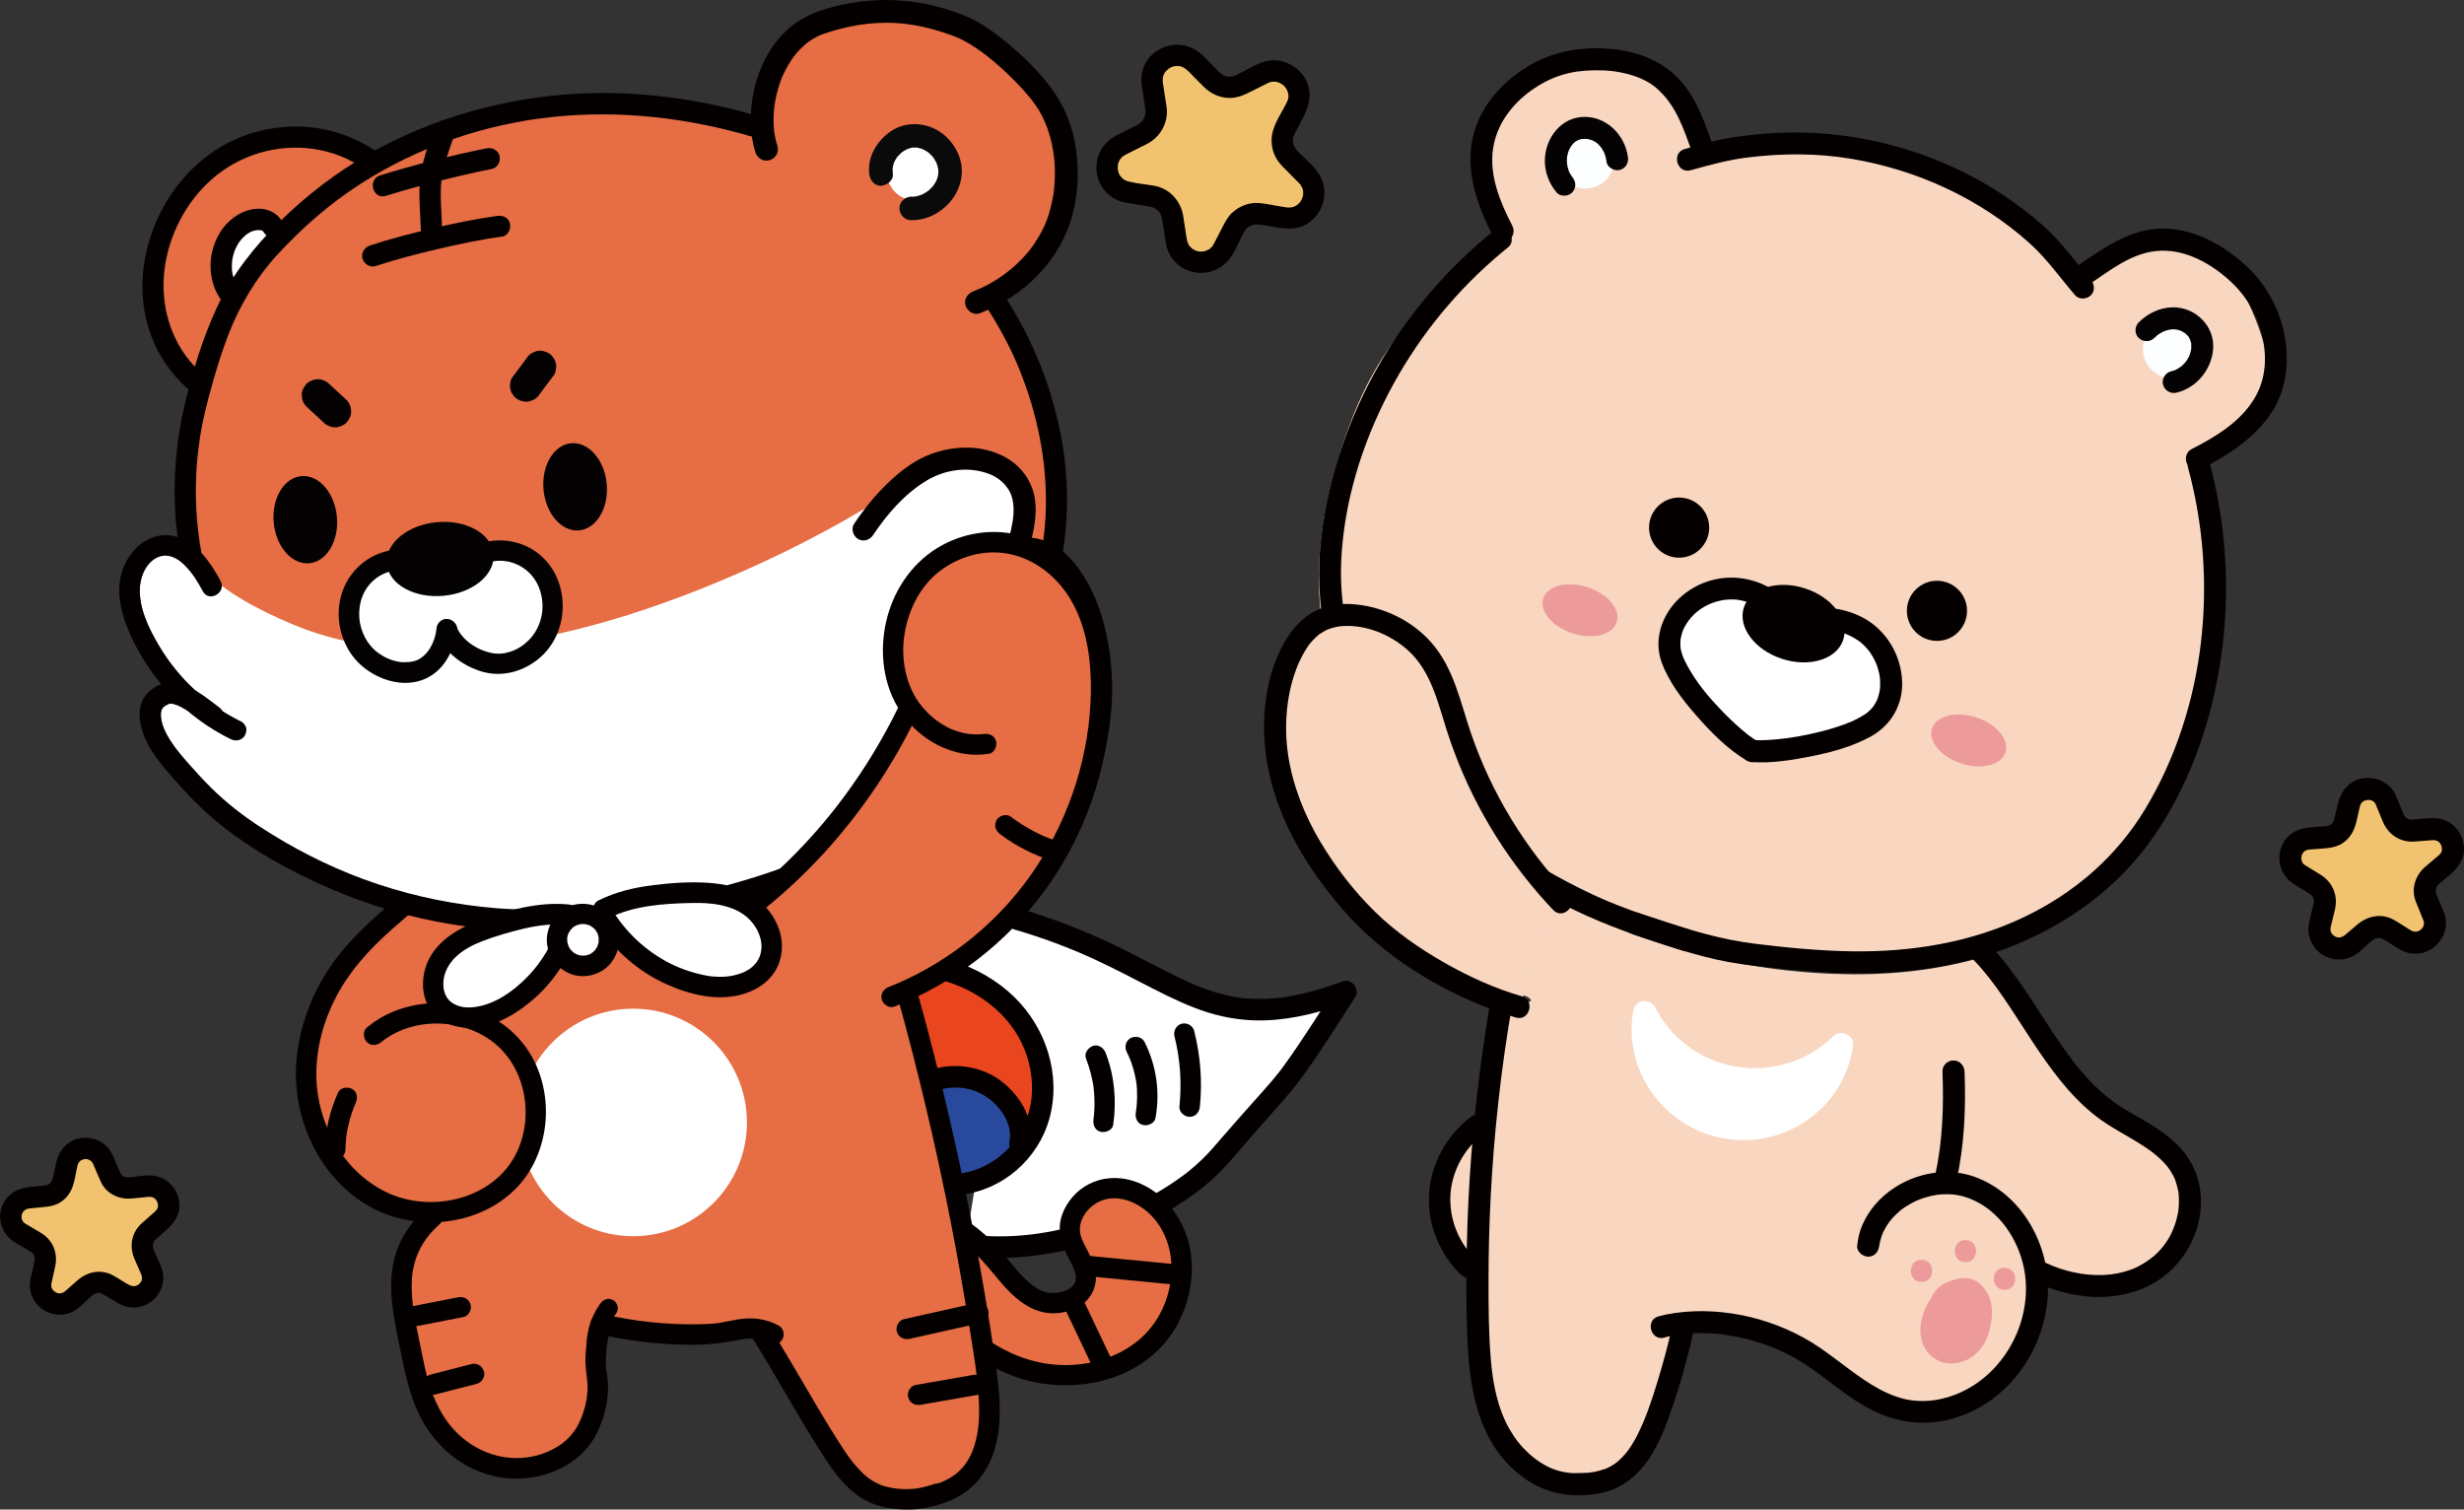 <?xml version="1.0" encoding="UTF-8"?>
<svg id="_レイヤー_2" data-name="レイヤー 2" xmlns="http://www.w3.org/2000/svg" viewBox="0 0 712.97 436.78">
  <rect x="0" y="0" width="712.97" height="436.78" fill="#333333" stroke="none"/>
  <defs>
    <style>
      .cls-1 {
        stroke: #fff;
        stroke-miterlimit: 10;
        stroke-width: 1.48px;
      }

      .cls-1, .cls-2 {
        fill: #fff;
      }

      .cls-3 {
        fill: #f8d6c0;
      }

      .cls-3, .cls-4, .cls-5, .cls-2, .cls-6, .cls-7, .cls-8, .cls-9, .cls-10, .cls-11, .cls-12 {
        stroke-width: 0px;
      }

      .cls-4 {
        fill: #29499d;
      }

      .cls-5 {
        fill: #0a0a0a;
      }

      .cls-6 {
        fill: #e9461f;
      }

      .cls-7 {
        fill: #e66d44;
      }

      .cls-8 {
        fill: #ec9a9a;
      }

      .cls-9 {
        fill: #fcfeff;
      }

      .cls-10 {
        fill: #f1c26f;
      }

      .cls-11 {
        fill: #040000;
      }

      .cls-12 {
        fill: #050203;
      }
    </style>
  </defs>
  <g id="_レイヤー_1-2" data-name="レイヤー 1">
    <g>
      <g>
        <path class="cls-10" d="m345.75,18.11l4.94,4.99c2.21,2.23,5.6,2.79,8.41,1.38l6.27-3.16c6.27-3.15,12.91,3.56,9.69,9.79l-3.22,6.24c-1.44,2.79-.92,6.19,1.29,8.42l4.94,4.99c4.94,4.99.61,13.38-6.32,12.25l-6.93-1.13c-3.1-.51-6.17,1.04-7.61,3.83l-3.22,6.24c-3.22,6.24-12.54,4.71-13.6-2.23l-1.06-6.94c-.48-3.1-2.89-5.55-5.99-6.05l-6.93-1.13c-6.93-1.13-8.36-10.47-2.09-13.62l6.27-3.16c2.8-1.41,4.38-4.47,3.91-7.57l-1.06-6.94c-1.06-6.94,7.37-11.18,12.31-6.19Z"/>
        <path class="cls-11" d="m343.56,20.3c1.64,1.66,3.25,3.37,4.94,4.99,2.11,2.03,5,3.26,7.96,3.03,1.98-.15,3.65-.89,5.39-1.77,1.41-.71,2.81-1.42,4.22-2.12.29-.14.57-.3.86-.43-.26.11.26-.11.25-.11.32-.11.66-.21.99-.26-.43.07.08,0,.15,0,.14,0,1.29.09.75,0,.2.03.41.08.61.14.03,0,.95.36.41.12.18.08.37.18.54.29.01,0,.83.57.38.21.39.3.78.69,1.07,1.08-.3-.39.07.15.13.25s.46.99.28.51c.54,1.46.41,2.32-.28,3.67-1.31,2.57-3.12,5.23-3.9,8.03-.8,2.87-.29,6.13,1.42,8.58.83,1.19,1.9,2.17,2.91,3.2s2.04,2.05,3.05,3.08c.06.06.12.12.18.19.5.52.28.22.64.81.15.24.29.5.4.76-.22-.54,0,.03.02.18.05.22.11.44.16.66-.14-.68,0,.07,0,.25,0,.27-.01.53-.02.8.03-.65.02-.1-.03.09-.06.21-.1.43-.17.64,0,0-.31.79-.12.37s-.19.35-.19.34c-.11.19-.23.38-.35.56-.26.41.49-.48-.08.1-.22.22-.43.44-.66.65-.36.33.59-.34-.11.09-.19.11-.38.23-.57.35-.14.09-.69.29-.12.08-.22.08-.44.15-.66.21s-.46.11-.69.15c.7-.1-.26-.02-.34-.02-.2,0-.4-.01-.61-.03.35.03.22.03.13.02-2.69-.33-5.34-1.02-8.04-1.28-2.9-.28-5.84.84-7.96,2.82-1.21,1.13-1.93,2.52-2.68,3.96-.72,1.39-1.43,2.78-2.15,4.17-.17.32-.33.65-.51.97-.12.21-.25.41-.39.61-.28.41.48-.44-.12.14-.19.19-.38.38-.58.56-.45.42.37-.16-.21.14-.19.1-1.28.56-.63.36-.41.12-.8.23-1.21.32.77-.16-.43-.01-.67,0-.16,0-.94-.13-.17.01-.25-.05-.49-.09-.73-.16-.2-.05-.4-.12-.59-.19-.44-.14.59.38-.06-.03-.36-.22-.73-.4-1.07-.65.56.42-.34-.39-.49-.54-.53-.55.22.48-.14-.2-.12-.24-.27-.46-.39-.7.31.6-.06-.18-.09-.29-.06-.18-.11-.37-.15-.55-.05-.22-.09-.45-.13-.68-.09-.54-.17-1.09-.25-1.63-.23-1.53-.47-3.05-.7-4.58-.67-4.4-3.88-8.06-8.35-8.86-2.5-.45-5.1-.63-7.55-1.27-.23-.06-.45-.13-.68-.21.62.21-.16-.09-.26-.14-.16-.09-.3-.19-.46-.27-.68-.37.34.4-.2-.15-.17-.17-.92-1.06-.53-.5-.29-.41-.54-.84-.74-1.3.29.66-.1-.47-.15-.68-.04-.16-.07-.33-.09-.49.12.8.02-.02.03-.17.01-.27.18-1.41,0-.67.04-.16.07-.33.11-.49.04-.15.42-1.13.11-.45.18-.39.4-.75.64-1.11-.32.47-.1.11,0,.01.19-.19.38-.38.57-.57.4-.4.14-.12.03-.03.24-.17.48-.32.74-.46.16-.09.33-.17.5-.26,1.29-.66,2.58-1.3,3.87-1.95,1.14-.57,2.34-1.09,3.37-1.85,2.51-1.84,4.05-4.6,4.29-7.71.12-1.51-.23-3.05-.46-4.54s-.45-3-.69-4.5c-.02-.12,0-.33-.07-.45.01.03.04.95.03.16,0-.2-.02-.4-.02-.61,0-.08.1-1.03-.01-.34.03-.19.07-.37.12-.55.07-.27.15-.53.25-.79-.24.61.11-.16.16-.24s.54-.8.12-.25c.11-.14.23-.27.35-.4.15-.17,1.1-.89.57-.55.37-.24.74-.47,1.14-.65-.64.3.14-.03.25-.06.25-.08.51-.13.77-.19-.67.15.49-.02.76,0,.15,0,.94.18.24.01.18.04.35.08.53.12.6.17,1.3.58,1.86,1.13,2.86,2.78,7.25-1.6,4.38-4.38-3.94-3.83-9.9-4.01-14.12-.52-1.79,1.48-3.05,3.67-3.4,5.97-.28,1.8,0,3.5.27,5.28.25,1.64.5,3.29.75,4.93.02.15.05.3.07.45-.14-1.05-.01.35-.03.64-.03.74-.46,1.82-1.09,2.49-.77.81-2.12,1.37-3.31,1.97-1.36.68-2.72,1.36-4.08,2.05-4.19,2.13-6.36,6.57-5.56,11.18.74,4.25,4.19,7.55,8.41,8.26,1.58.27,3.15.52,4.73.77,1.35.22,2.84.39,3.74.93,1.29.77,1.8,1.87,2.08,3.64.24,1.54.47,3.09.71,4.63s.41,2.85,1.01,4.23c.94,2.18,2.65,4.01,4.81,5.04,4.55,2.18,9.95.92,12.97-3.14,1.64-2.21,2.65-4.95,3.95-7.37.42-.77.63-1.12,1.31-1.66.62-.49,1.67-.79,2.6-.82.23,0,.53.03,1.03.11l2.32.38c3.86.63,7.86,1.6,11.39-.77,4.31-2.9,5.99-8.47,3.77-13.21-1.34-2.86-4.31-5.16-6.49-7.36-1.19-1.2-1.77-2.31-1.62-3.88.08-.86.79-2.07,1.37-3.19,1.89-3.67,4.15-7.18,3.21-11.51-1.23-5.62-7.36-9.24-12.86-7.65-2.9.84-5.52,2.69-8.25,3.95-1.48.68-3.19.53-4.47-.59-.94-.82-1.78-1.78-2.65-2.67s-1.7-1.72-2.56-2.58c-2.81-2.84-7.19,1.54-4.38,4.38Z"/>
      </g>
      <g>
        <path class="cls-10" d="m690.45,231.79l2.09,5.07c.93,2.27,3.22,3.68,5.66,3.49l5.47-.42c5.47-.42,8.27,6.4,4.1,9.95l-4.18,3.55c-1.87,1.59-2.5,4.2-1.57,6.46l2.09,5.07c2.09,5.07-3.53,9.85-8.2,6.97l-4.67-2.88c-2.09-1.29-4.77-1.08-6.63.51l-4.18,3.55c-4.18,3.55-10.46-.32-9.16-5.65l1.29-5.33c.58-2.38-.44-4.87-2.53-6.15l-4.67-2.88c-4.67-2.88-2.93-10.04,2.54-10.46l5.47-.42c2.44-.19,4.49-1.93,5.07-4.31l1.29-5.33c1.29-5.33,8.65-5.89,10.73-.82Z"/>
        <path class="cls-11" d="m687.38,232.63c.7,1.69,1.38,3.38,2.09,5.07,1.59,3.81,5.05,6.1,9.22,5.79,1.23-.09,2.45-.19,3.68-.28.39-.03.79-.07,1.18-.09.14,0,.29-.02.43-.03.2,0,.4,0,.6.01-.65-.03.12.04.27.08.17.05.35.1.52.17-.05-.02-.46-.22-.16-.04.15.09.3.18.45.27.39.24-.35-.34-.03-.02.12.12.24.25.37.36.33.31-.27-.42-.02-.04.12.19.59,1.14.34.48.12.33.2.65.29.99-.18-.67-.03.16,0,.43.01.17-.1.6.04-.07-.03.17-.07.34-.11.51s-.1.34-.17.5c.12-.3.15-.27-.03-.03-.11.15-.19.32-.3.47.33-.45.03-.05-.06.02-.17.14-.32.31-.49.45-.31.28-.64.54-.96.81-.94.8-1.88,1.59-2.81,2.39-2.85,2.44-4.1,6.39-2.72,9.96.73,1.89,1.55,3.75,2.28,5.65.02.06.16.63.08.13.03.21.01.43.03.63.01.12-.07.62.02.07-.03.2-.1.39-.14.59,0,.03-.19.48-.05.18.15-.33-.13.21-.17.28s-.4.56-.17.28-.3.28-.34.34c-.27.29-.62.4-1.16.59-.27.09-.91.05-1.28-.09-.58-.22-1.62-.96-2.35-1.41-.92-.57-1.83-1.14-2.75-1.7-3.67-2.2-7.75-1.46-10.92,1.2-.93.78-1.86,1.58-2.78,2.37-.32.27-.62.55-.95.81-.04.03-.23.18-.07.06.15-.11-1.14.51-.51.31-.21.07-1.2.2-.54.17-.24,0-1.2-.09-.52.04-.36-.07-.71-.16-1.05-.29.6.23-.26-.19-.44-.31.51.33-.21-.23-.38-.39-.41-.4-.09-.12,0,0-.1-.15-.19-.32-.29-.47-.31-.47-.07-.15-.02,0-.06-.18-.1-.36-.16-.54-.18-.54-.03-.18-.02,0-.02-.25-.01-.5,0-.75.01-.51-.1.43.01-.09.01-.06.03-.13.04-.19.03-.12.06-.24.09-.36.13-.56.27-1.11.4-1.67.25-1.05.53-2.09.76-3.14.9-4.05-.69-7.82-4.21-10.02-1-.63-2.02-1.24-3.03-1.86-.4-.25-.81-.5-1.21-.75-.06-.04-.12-.08-.18-.11-.09-.05-.41-.28-.16-.09.3.22-.26-.24-.32-.3-.12-.13-.25-.26-.36-.4.4.5.1.11.05,0-.07-.15-.17-.3-.24-.45.29.57.08.22.05.06-.06-.27-.14-1.14-.12-.37,0-.17-.02-.33-.02-.5,0-.1.06-.8,0-.32-.06.43.15-.53.19-.66.09-.34-.08.15-.1.19.07-.15.15-.29.22-.44s.18-.28.26-.42c-.31.51-.17.19-.04.06.12-.11.24-.24.35-.36.44-.48-.43.18.16-.12.15-.08.31-.17.46-.25-.04.02-.5.18-.15.06.17-.06.35-.11.53-.16.09-.03.67-.12.28-.07-.32.04.56-.03.68-.04l3.66-.28c1.55-.12,2.99-.3,4.43-.96,2.14-.99,3.72-2.9,4.51-5.1.68-1.9.97-3.96,1.47-5.9.03-.12.07-.25.1-.38.11-.53.05-.21-.02-.04.07-.17.16-.33.25-.49s.19-.3.29-.45c-.37.51-.11.14,0,.05.13-.11.25-.24.37-.35-.31.28-.23.15.07-.02.14-.08.29-.16.44-.24.39-.22-.51.15-.07.04.12-.03,1.09-.26.66-.2s.55,0,.69,0c.36,0-.2-.05-.23-.05.25.04.48.1.73.16.16.04.32.1.47.16-.16-.06-.5-.3-.08,0,.13.1.29.18.43.27-.13-.08-.42-.42-.04-.02.09.09.18.2.28.28.34.31-.25-.41,0-.02.24.36.44.73.61,1.13.69,1.58,3,1.94,4.36,1.14,1.63-.95,1.84-2.78,1.14-4.36-1.67-3.81-5.9-5.65-9.88-4.88-3.53.68-5.97,3.54-6.8,6.92-.3,1.23-.6,2.46-.9,3.69-.09.38-.17.76-.28,1.14-.2.76-.29.91-.78,1.38-.03.03-.42.36-.86.54.52-.21-.91.17-.36.08-.33.05-.67.05-1,.08l-3.84.29c-3.52.27-6.67,1.75-8.19,5.11-1.79,3.95-.6,8.47,2.93,11.01,1.64,1.18,3.49,2.06,5.15,3.21.95.65,1.27,1.64,1.05,2.61-.25,1.11-.54,2.22-.81,3.33-.3,1.23-.65,2.46-.74,3.74-.16,2.2.65,4.32,2.01,6.01,2.68,3.32,7.67,4.24,11.33,2.01,2.05-1.25,3.6-3.2,5.55-4.57.92-.65,1.86-.58,2.83-.04s1.83,1.13,2.74,1.69,1.84,1.2,2.84,1.65c2.11.94,4.48,1.12,6.66.28,4.46-1.72,7.05-6.73,5.3-11.32-.74-1.93-1.68-3.79-2.32-5.76-.12-.37-.11-.35-.07-.91-.03.41.02-.13.04-.19.06-.22.11-.46.21-.67-.15.34.13-.17.14-.19.59-.87-.15.1.27-.34.16-.16.33-.31.49-.46.93-.82,1.88-1.6,2.83-2.4,2.46-2.09,4.42-4.6,4.18-8.05-.29-4.01-3.16-7.63-7.23-8.28-2.42-.39-4.95.13-7.38.27-.78.04-.7.12-1.47-.14-.51-.17.31.18-.16-.07-.05-.03-.62-.38-.38-.2-.14-.1-.62-.67-.64-.71-.08-.13-.47-.75-.16-.24.18.3.11.25.06.14-.07-.17-.14-.33-.21-.5-.25-.61-.5-1.22-.75-1.83-.36-.88-.73-1.77-1.09-2.65-.65-1.59-2.12-2.72-3.92-2.23-1.51.41-2.89,2.32-2.23,3.92Z"/>
      </g>
      <g>
        <path class="cls-3" d="m427.2,325.79c-6.19,4.67-10.18,12.13-10.62,19.87-.44,7.74,2.68,15.61,8.3,20.94"/>
        <path class="cls-11" d="m425.64,323.12c-7,5.37-11.49,13.31-12.12,22.16-.63,8.67,2.95,17.51,9.18,23.52,2.87,2.77,7.26-1.61,4.38-4.38-5.09-4.91-7.79-11.78-7.39-18.75.37-6.47,3.83-13.17,9.08-17.2,1.33-1.02,2.03-2.67,1.11-4.24-.76-1.3-2.9-2.13-4.24-1.11h0Z"/>
      </g>
      <rect class="cls-3" x="519.57" y="333.02" width="35.68" height="48.36" transform="translate(33.78 -46.23) rotate(5.09)"/>
      <path class="cls-3" d="m629.8,341.59c-3.66-9.56-15.54-12.68-22.95-18.52-15.39-12.15-22.18-31.35-35.47-45.32-.04-.05-.07-.09-.11-.14-13.18,3.55-26.95,4.71-40.62,4.19-9.58-.37-19.23-1.44-28.64-3.34-4.39-.89-8.71-2.02-13-3.27-.47.07-.98.04-1.53-.14-10.57-3.41-21.19-6.71-31.16-11.66-9.19-4.57-18.12-9.7-26.48-15.67-12.92-9.24-24.4-20.54-32.97-33.92-4.15-6.18-7.63-12.82-10.18-19.97-1.97-5.52-3.21-11.13-3.87-16.77-9.15,4.82-12.74,16.77-13.48,26.4-1.64,21.24,9.69,40.51,23.5,55.7,6.41,7.05,14.17,12.73,22.35,17.55,8.18,4.82,16.96,8.77,26.09,11.43.65.19,1.13.52,1.47.91.02.03.05.05.07.08.07.08.13.16.18.25.38.55-6.45,3.12-6.6,4.01-2.75,16.16-5.43,30.67-6.5,47.03-.95,14.46-2.2,37.38-1.82,51.87.32,12.06,7.82,23.27,16.23,32.74,3.37,3.8,9.98.69,15.11,1.33,5.29.67,10.44-1.25,14.58-4.48,9.34-7.29,12.18-22.58,14.7-33.68-1.43-1.32,0,0-.15-.05-1.52-.54-2.31-1.69-4.69,1.86-.97,1.45-.12-4.12,1.69-4.71,7.45-2.43,15.59-2.25,23.25-.96,8.14,1.37,15.57,5.42,22.28,10.38,5.48,4.05,10.21,8.59,15.81,12.5,1.99,1.39,3.93,2.21,6.53,2.97,3.36.99,5.78-2.73,9.27-2.46,5.94.46,10.7-2.58,14.25-7.26,4.76-6.29,9.02-8.62,9.83-16.52.86-8.37,3.37-18.58-.99-25.81-4-6.62-11.93-13.34-19.57-14.22-3.38-.39-11.66,1.76-14.81,3.13-2.95,1.28-3.96,5.9-6.23,8.14-3.97,3.91-5.36,9.92-6.97,15.72-.51,1.85-2.88,2.7-4.55,2.08-1.9-.71-2.59-2.71-2.08-4.55,1.11-3.99,2.13-8.13,4.01-11.85,1.58-3.12,3.74-5.7,6.34-8.03,3.41-3.06,6.94-5.59,11.41-6.83,4.44-1.23,9.26-1.04,13.72-.05,9.23,2.04,16.52,7.43,21.23,15.62,1.42,2.47,2.5,6.85,3.39,9.57.06.02.89,1.47.95,1.5,9.65,4.47,21.61,2.26,30.39-4.74,6.24-4.97,9.7-14.35,6.77-22.02Z"/>
      <path class="cls-3" d="m642.65,167.01c-2.29-20.13-1.55-16.52-4.56-35.61,11.16-4.53,17.45-14.93,18.02-26.16.32-6.16-9.93-30.37-15.85-33.07-5.37-2.45-18.01-4.51-23.78-3.44-5.24.97-7.8,7.11-12.12,10.28-25.16-16.72-53.19-38.91-82.1-39.44-7.54-.14-20.29,2.91-27.69,4.37-3.17-9.74-9.75-24.87-20.12-26.88-11.07-2.15-32.92,6.57-40.57,14.61-5.98,6.28-2.26,30.26,2.56,34.99-26.41,22.95-39.51,32.61-49.77,68.01-5.67,19.56-7.55,39.92-.62,59.28,6.73,18.81,19.74,34.08,35,46.76,9.17,7.62,18.69,13.42,29.23,18.95,6.99,3.66,13.66,6.96,21,9.61.31.23.66.43,1.08.57,2.75.89,5.41,1.74,8.16,2.6,1.81.6,3.55,1.15,5.37,1.74.35.11.68.16,1,.18,6.16,1.81,12.09,3.49,18.46,4.54,10.56,1.74,22.31,1.93,33.02,1.81,20.01-.23,37.61-3.82,55.04-13.93,8.14-4.72,15.2-10,21.4-17.09,7.16-8.21,12.64-16.94,16.87-26.94,7.34-17.35,13.1-37.02,10.98-55.71Z"/>
      <path class="cls-11" d="m432.02,66.95c-13.21,10.66-24.43,23.82-32.92,38.51s-14.69,32.26-16.78,49.8c-1.14,9.6-.8,19.29,1.3,28.73,1.93,8.67,5.29,17.04,9.62,24.79,8.83,15.82,21.81,28.81,36.49,39.27,7.3,5.2,15.04,9.77,23.01,13.86,8.81,4.51,18,7.92,27.4,10.97,2.33.76,4.66,1.5,6.99,2.25,1.64.53,3.48-.62,3.92-2.23.47-1.73-.58-3.39-2.23-3.92-9.06-2.93-18.24-5.69-26.91-9.67-8.01-3.67-15.77-8.03-23.16-12.82-14.33-9.31-27.38-20.99-36.7-35.42-9.39-14.53-14.71-31.23-13.97-48.54.73-17.02,5.97-33.99,13.81-48.97,7.59-14.49,17.76-27.45,30.04-38.26,1.5-1.32,3.03-2.6,4.58-3.86,1.34-1.08,1.13-3.38,0-4.51-1.33-1.33-3.17-1.09-4.51,0h0Z"/>
      <path class="cls-11" d="m495.94,42.85c-2.67-7.32-5.06-14.94-10.72-20.57-5.74-5.71-13.64-7.99-21.57-8.29s-15.6,1.4-22.24,5.63c-6.77,4.3-12.64,10.79-14.86,18.63-2.97,10.5.71,20.88,5.5,30.2.79,1.53,2.93,1.98,4.36,1.14,1.55-.91,1.94-2.83,1.14-4.36-3.51-6.82-6.74-14.56-5.5-22.4,1.07-6.77,5.28-12.5,10.81-16.5,2.78-2.01,5.75-3.6,8.87-4.57,3.27-1.02,5.92-1.33,9.29-1.41,3.57-.08,6.61.19,9.97,1.07,2.93.77,5.88,2.04,7.99,3.8,6.04,5.02,8.18,12.1,10.82,19.33.59,1.62,2.17,2.71,3.92,2.23,1.56-.43,2.82-2.3,2.23-3.92h0Z"/>
      <path class="cls-11" d="m604.75,82.13c6-4.06,12.05-8.83,19.3-9.51s14.19,2.77,19.73,7.36c5.45,4.53,8.98,9.94,10.68,16.79,1.6,6.42,1.26,13.01-2.27,18.75-4.05,6.6-11.15,10.93-18.13,14.47-1.54.78-1.98,2.94-1.14,4.36.91,1.56,2.82,1.93,4.36,1.14,7.23-3.66,14.18-8.18,19.07-14.77,4.94-6.66,6.17-14.85,4.83-22.89-1.29-7.79-5.1-15.1-10.83-20.53-6.15-5.82-14.21-10.52-22.79-11.12-10-.71-18.17,5.11-26.02,10.43-1.42.96-2.05,2.81-1.14,4.36.83,1.41,2.93,2.11,4.36,1.14h0Z"/>
      <circle class="cls-11" cx="485.86" cy="152.66" r="8.7"/>
      <circle class="cls-11" cx="560.47" cy="176.74" r="8.7"/>
      <ellipse class="cls-8" cx="457.18" cy="176.57" rx="7.01" ry="11.16" transform="translate(148.44 557.19) rotate(-72.07)"/>
      <ellipse class="cls-8" cx="569.66" cy="214.24" rx="7.01" ry="11.16" transform="translate(190.46 690.28) rotate(-72.07)"/>
      <circle class="cls-9" cx="458.73" cy="46.12" r="8.43"/>
      <path class="cls-12" d="m471.02,45.25c-.89-6.15-6.01-11.37-12.38-11.43-6.82-.07-11.52,6.04-11.63,12.49-.06,3.47,1.2,6.73,3.4,9.38,1.07,1.29,3.42,1.19,4.51,0,1.26-1.37,1.14-3.13,0-4.51-.39-.47.24.39-.09-.12-.13-.2-.27-.4-.39-.61s-.24-.42-.34-.63c-.05-.11-.1-.22-.15-.33-.2-.39.24.71,0-.02-.15-.46-.3-.91-.4-1.39-.02-.08-.09-.7-.13-.71.02,0,.06.63.04.25,0-.16-.03-.32-.04-.48-.03-.48-.03-.96,0-1.45,0-.03.04-.35.03-.36.01,0-.11.63-.04.25.05-.28.1-.55.16-.83s.14-.54.23-.81c.04-.11.29-.8.13-.41s.14-.27.19-.38c.13-.26.28-.51.43-.75.13-.2.46-.63.11-.21.17-.2.34-.4.52-.59s.37-.37.57-.54c.05-.04.39-.29.09-.08s.15-.09.21-.12c.25-.16.51-.28.77-.42-.48.26-.11.05.18-.04.24-.07.49-.13.73-.19.07-.02.49-.1.07-.02s.11,0,.2,0c.25-.02.51-.02.76-.01.12,0,.88.05.46.01s.33.07.45.1c.29.07.58.15.86.24.12.04.24.09.36.13.43.15-.45-.26-.06-.02.21.13.45.23.67.37s.41.27.62.41c.3.2-.14-.1-.16-.12.12.11.25.21.37.32.21.19.41.4.6.61.18.2.53.73.2.21.31.49.64.95.9,1.47.04.08.23.39.22.45.03-.13-.19-.51-.03-.08.1.27.2.54.28.82.18.59.3,1.2.39,1.81.24,1.66,2.43,2.71,3.92,2.23,1.81-.59,2.48-2.15,2.23-3.92h0Z"/>
      <circle class="cls-9" cx="628.51" cy="101.06" r="8.43"/>
      <path class="cls-12" d="m623.38,97.78c.28-.28.57-.54.86-.8.29-.23.3-.25.05-.04.16-.11.32-.23.49-.33.25-.16.5-.31.76-.45.11-.06,1.18-.52.57-.29.64-.24,1.29-.42,1.97-.55-.71.13.45-.02.6-.03.29,0,.58.02.88.02.37.04.36.03-.05-.01.18.03.35.07.53.11.26.06.51.16.77.22.34.13.34.12-.01-.03.16.07.33.15.48.23.32.17.61.36.92.55.55.34-.3-.34.2.16.25.25.5.5.75.75.48.5-.16-.36.14.2.17.31.36.6.51.93-.32-.69.08.35.12.51.04.16.08.32.11.48-.03-.31-.02-.27.01.13.02.44.01.87,0,1.31-.02,1,.15-.56-.02.25-.13.64-.32,1.25-.53,1.87-.08.22-.06.16.07-.16-.07.16-.15.31-.23.47-.16.31-.33.61-.52.9-.14.22-.29.43-.44.64.45-.62-.24.24-.34.35-.21.22-.42.43-.65.64-.12.11-.86.66-.26.24-.5.35-1.01.65-1.55.94-.33.15-.31.15.05,0-.16.07-.32.13-.49.18-.33.11-.66.21-1,.29-1.62.4-2.75,2.32-2.23,3.92.54,1.68,2.19,2.65,3.92,2.23,5.76-1.42,9.99-6.58,10.54-12.42.64-6.74-5.06-12.39-11.72-12.27-3.7.07-7.21,1.76-9.8,4.36-1.18,1.18-1.27,3.34,0,4.51s3.25,1.26,4.51,0h0Z"/>
      <path class="cls-2" d="m544.48,195.97c-.75-5.6-4.32-10.52-9.55-12.73-.68-.29-1.39-.52-2.12-.74-4.17-1.21-8.98-1.1-12.52,1.52-.16.13-.34.24-.53.33-.7.38-1.42.4-2.07.18-.01,0-.02,0-.04,0-.02,0-.04-.02-.06-.02-.64-.2-1.21-.64-1.55-1.35-.1-.18-.17-.36-.23-.55-1.31-4.15-5.1-7.14-9.25-8.61-1.47-.52-2.97-.85-4.43-.97-5.5-.45-11.1,2.17-14.26,6.71-3.01,4.33-2.58,8.79-.15,13.2,2.63,4.76,6.29,8.96,10.04,12.86,3.11,3.24,6.42,6.38,10.1,8.97,5.34.07,10.74-.75,15.94-1.84,5.06-1.05,10.26-2.38,14.81-4.89,4.45-2.46,6.55-7.01,5.87-12.06Z"/>
      <ellipse class="cls-11" cx="518.96" cy="180.44" rx="10.72" ry="15.12" transform="translate(187.53 618.65) rotate(-72.07)"/>
      <path class="cls-11" d="m521.51,181.24c-2.02-6.88-8.37-11.72-15.14-13.44-7.35-1.86-15.11.2-20.59,5.44-4.89,4.67-7.37,11.83-4.99,18.36,2.11,5.79,6.06,10.87,10.08,15.47,4.21,4.82,9.02,9.71,14.56,12.99,3.54,2.1,6.75-3.41,3.22-5.51-.84-.5-1.64-1.04-2.42-1.62-.2-.15-.41-.3-.61-.46.49.38-.12-.1-.29-.24-.48-.38-.94-.77-1.41-1.17-2.08-1.78-4.05-3.68-5.93-5.66-3.93-4.12-7.12-7.91-9.83-12.92-.28-.52-.55-1.05-.8-1.59-.05-.11-.35-.8-.21-.45.14.33-.16-.41-.21-.55-.17-.47-.33-.95-.45-1.44-.05-.21-.1-.42-.15-.64-.05-.25-.09-.77-.05-.21-.05-.73-.09-1.45-.04-2.19.01-.17.02-.33.04-.5,0,.07-.06.4,0,.02s.15-.76.25-1.14c.38-1.44.71-2.16,1.59-3.52,2.94-4.57,8.58-7.2,14.01-6.79.23.02.45.04.68.06-.35-.04.03,0,.17.03.39.07.79.14,1.18.23.84.19,1.66.43,2.47.72,1.08.39,2.65,1.2,3.93,2.08.68.47.75.52,1.44,1.17.6.55,1.17,1.14,1.67,1.79-.25-.32.27.4.35.52.2.31.39.63.57.96.1.18.52,1.09.35.67.16.39.28.79.4,1.19,1.15,3.93,7.31,2.26,6.15-1.7h0Z"/>
      <path class="cls-11" d="m520.69,184.34c-.36.28.26-.15.37-.23.31-.2.62-.38.94-.55.14-.07.77-.38.61-.31-.28.12.19-.07.2-.08.2-.07.4-.14.6-.21.66-.22,1.33-.38,2.01-.51.16-.03.32-.06.48-.08-.15.02-.53.04.12,0,.38-.03.76-.06,1.15-.08.72-.03,1.44-.01,2.16.04.33.03.67.05,1,.1-.43-.06.5.1.65.13.72.14,1.43.33,2.13.54.32.1.65.21.96.33.21.08.42.16.63.24-.31-.13.08.04.17.08.61.28,1.21.6,1.79.94.34.2.67.41.99.63.12.08.83.61.56.4.56.45,1.08.94,1.58,1.46.55.58.98,1.11,1.32,1.61.86,1.25,1.54,2.53,1.96,3.71.26.72.47,1.46.64,2.21.18.83.23,1.21.27,1.74.06.74.07,1.49.03,2.23-.05.97-.05.92-.26,1.83-.36,1.55-.6,2.19-1.46,3.53-.45.71-1.2,1.51-2.11,2.27-.27.23.2-.15.2-.16-.09.07-.18.14-.28.2-.2.13-.39.27-.59.4-.49.32-.99.62-1.51.9s-1.03.54-1.56.79c-.25.12-.51.24-.76.35-.13.06-.26.11-.39.17-.46.2.43-.17-.04.02-1.28.51-2.57.98-3.88,1.4-2.74.88-5.54,1.59-8.36,2.17-1.54.32-3.08.6-4.63.84-.41.06-.83.12-1.25.18-.03,0-.53.07-.19.03.33-.04-.28.04-.34.04-.74.09-1.48.18-2.22.25-2.44.24-4.91.39-7.36.22-1.72-.12-3.19,1.55-3.19,3.19,0,1.83,1.46,3.07,3.19,3.19,5.6.39,11.4-.54,16.87-1.62,5.99-1.19,12.18-2.84,17.55-5.84,5.88-3.29,9.26-9.28,8.94-16.07-.35-7.55-4.65-14.74-11.39-18.28-7.19-3.77-16.27-3.97-22.83,1.13-1.36,1.06-1.11,3.4,0,4.51,1.34,1.34,3.14,1.06,4.51,0h0Z"/>
      <path class="cls-11" d="m633.08,135.15c4.51,16.56,5.76,33.89,3.75,50.93-1.98,16.76-7.33,33.42-16.04,47.9-8.35,13.89-20.53,24.39-35.09,31.36-15.47,7.4-32.63,10.16-49.75,9.92-9.46-.13-18.89-1.05-28.27-2.21s-18.14-3.78-27.01-6.71c-2.2-.73-4.39-1.46-6.59-2.17-1.64-.53-3.48.62-3.92,2.23-.47,1.73.58,3.39,2.23,3.92,9.19,2.98,18.32,6.34,27.86,8.05,4.82.87,9.73,1.37,14.61,1.88s9.74.93,14.63,1.17c18.35.9,36.84-1.04,53.91-8.13,15.57-6.46,29.34-16.54,39.15-30.35,10.3-14.5,16.69-32.08,19.62-49.54,2.99-17.76,2.55-36.01-1.36-53.6-.47-2.13-1-4.25-1.58-6.36-1.08-3.96-7.23-2.28-6.15,1.7h0Z"/>
      <path class="cls-11" d="m489.19,49.27c5.41-1.52,10.75-2.99,16.34-3.69,10.02-1.26,20.25-1.3,30.23.38,19.08,3.22,37.29,11.58,51.69,24.58,4.89,4.42,8.72,9.94,13.02,14.91,1.13,1.3,3.35,1.16,4.51,0,1.29-1.29,1.13-3.2,0-4.51-3.87-4.49-7.37-9.37-11.57-13.56-3.32-3.31-7.12-6.23-10.91-8.96-4-2.88-8.22-5.47-12.6-7.73-18.59-9.62-39.69-13.82-60.55-11.91-4.97.46-10.01,1.11-14.84,2.39-2.34.62-4.68,1.28-7.01,1.93-3.95,1.11-2.27,7.26,1.7,6.15h0Z"/>
      <g>
        <path class="cls-3" d="m451.71,261.03c-13.68-14.34-24.04-31.82-30.03-50.71-2.06-6.49-3.66-13.26-7.36-18.97-4.82-7.45-13.22-12.28-21.98-13.26-10.43-1.16-16.19,4.3-19.97,13.75-4.87,12.19-4.23,26.18,0,38.59,4.24,12.4,11.87,23.35,20.64,32.98,11.19,12.29,30.62,23.34,46.46,27.95"/>
        <path class="cls-11" d="m453.96,258.77c-12.64-13.29-22.42-29.31-28.35-46.68-3.09-9.07-4.96-18.81-11.48-26.21-5.8-6.58-14.51-10.63-23.24-11.1-3.75-.2-7.56.5-10.86,2.31s-5.65,4.44-7.56,7.43c-4.96,7.78-6.85,17.65-6.7,26.76.32,19.65,10.14,37.33,22.73,51.84,11.73,13.52,27.77,23.34,44.49,29.45,1.86.68,3.74,1.3,5.64,1.85,3.95,1.16,5.63-5,1.7-6.15-7.88-2.31-15.26-5.65-22.41-9.73-7.25-4.13-14.13-8.91-20.08-14.75-6.12-6-11.5-12.98-15.87-20.35-4.58-7.73-7.92-16.15-9.26-25.06-1.29-8.63-.41-18.2,2.82-25.92.69-1.64,1.5-3.23,2.45-4.73.22-.35.45-.7.69-1.03.09-.12.18-.25.27-.37.31-.42-.27.32.06-.07.53-.64,1.08-1.26,1.69-1.83.24-.23.5-.45.75-.66.07-.06.54-.42.23-.19s.18-.12.25-.17c.63-.42,1.28-.8,1.95-1.14.08-.04.62-.29.27-.13-.32.14.12-.04.15-.06.37-.13.73-.26,1.1-.37s.77-.21,1.16-.29c.2-.04,1.21-.22.67-.14,7.23-.99,15.12,2.18,20.38,7.06,6.49,6.02,8.42,14.81,11.05,23.04,5.51,17.27,14.54,33.31,26.37,47.04,1.43,1.66,2.91,3.29,4.42,4.88,2.83,2.98,7.34-1.53,4.51-4.51h0Z"/>
      </g>
      <path class="cls-11" d="m431.2,290.04c-2.87,16.85-4.87,33.84-5.94,50.9-.54,8.55-.84,17.11-.92,25.67s-.06,16.55.49,24.78c.54,7.99,1.83,15.96,5.32,23.24,2.88,6.01,7.62,11.4,13.45,14.69,5.92,3.34,12.71,3.99,19.32,2.75,6.01-1.12,10.66-4.82,14.07-9.76,3.27-4.72,5.27-10.35,7.11-15.75,1.96-5.74,3.61-11.59,5.06-17.49.28-1.15.55-2.31.81-3.46.38-1.68-.51-3.45-2.23-3.92-1.6-.44-3.54.54-3.92,2.23-1.18,5.28-2.59,10.51-4.17,15.68-1.69,5.53-3.45,10.87-5.9,15.68-.5.99-1.05,1.96-1.65,2.89-.87,1.35-1.35,2.02-2.43,3.18-.42.46-.87.89-1.33,1.31-.22.2-.45.39-.69.58.51-.41-.25.18-.3.21-.47.33-.97.64-1.47.91-.25.14-.51.27-.77.39-.17.08-.35.16-.52.24.32-.13.3-.13-.04,0-2.68.91-4.26,1.17-6.92,1.25-3.12.1-5.47-.13-8.45-1.29-2.31-.9-4.96-2.67-6.89-4.47-2.28-2.12-3.97-4.27-5.5-6.95-3.48-6.08-4.83-13.22-5.41-20.13-.65-7.68-.67-15.43-.67-23.13,0-8.16.23-16.31.65-24.46.95-18.13,2.95-36.19,6-54.09.29-1.7-.45-3.43-2.23-3.92-1.53-.42-3.63.52-3.92,2.23h0Z"/>
      <path class="cls-11" d="m571.18,277.86c3.32,3.48,5.79,6.78,8.48,10.69,2.77,4.03,5.37,8.17,8.06,12.26,5.3,8.06,11.02,16.13,18.71,22.11,4.26,3.32,9.11,5.64,13.63,8.56,2.22,1.43,4.26,2.97,6.08,4.91.77.82,1.28,1.44,1.82,2.27.29.45.57.92.82,1.4.15.29.29.58.43.87.27.58-.05-.23.17.43.33.97.63,1.93.83,2.93.05.26.1.53.14.79-.08-.51,0,.02.01.11.07.64.11,1.29.12,1.94.02,1.08-.03,2.18-.17,3.26.02-.15.09-.51-.03.13-.05.27-.1.54-.15.81-.12.59-.26,1.18-.42,1.77-1.12,3.99-3.2,7.49-6.4,10.33-1.68,1.5-4.26,3.04-6.61,3.89-2.72.99-5.32,1.48-8.06,1.59-5.73.23-11.46-1.06-16.65-3.49-1.56-.73-3.44-.44-4.36,1.14-.81,1.38-.42,3.63,1.14,4.36,10.57,4.95,23.33,6.37,33.92.63,8.97-4.86,14.78-15.17,14.13-25.4-.34-5.28-2.34-10.07-5.9-13.99-4.01-4.42-9.38-7.31-14.49-10.25-4.46-2.57-7.92-5.2-11.5-8.94-3.56-3.72-6.28-7.39-9.17-11.6-6.48-9.46-12.11-19.67-20.08-28.02-2.84-2.97-7.35,1.54-4.51,4.51h0Z"/>
      <path class="cls-2" d="m502.59,308.67c-10.6-1.72-19.14-8.35-23.64-17.14-1.47-2.87-5.78-2.33-6.36.82-.28,1.54-.45,3.14-.49,4.77-.39,15.56,11.07,29.51,26.62,32.26,17.75,3.15,34.55-8.63,37.38-26.11.03-.19.06-.39.09-.58.45-3.19-3.5-5.06-5.82-2.79-7.04,6.89-17.21,10.46-27.78,8.75Z"/>
      <path class="cls-11" d="m565.21,313.28c4.1,0,4.11-6.38,0-6.38s-4.11,6.38,0,6.38h0Z"/>
      <path class="cls-11" d="m562.07,310.09c.38,10.14.05,20.15-2.14,30.08-.37,1.68.51,3.45,2.23,3.92,1.6.44,3.55-.54,3.92-2.23,2.32-10.49,2.78-21.07,2.37-31.78-.07-1.72-1.42-3.19-3.19-3.19-1.68,0-3.25,1.46-3.19,3.19h0Z"/>
      <g>
        <path class="cls-8" d="m559.57,374.54c-2.08,2.68-3.4,5.55-3.81,8.93-.3,2.53.18,5.32,1.71,7.4,1.85,2.51,4.82,3.97,7.98,3.63,3.34-.36,6.1-2.01,8.04-4.75,1.57-2.22,2.4-5.14,2.76-7.81.4-2.97.06-6.13-1.73-8.64-1.06-1.49-2.39-2.75-4.19-3.25-1.64-.45-3.54-.26-5.13.29-2.89,1.02-5.39,3.07-6.67,5.89s-1.83,6.17-1.03,9.19,3.31,5.48,6.38,6.41,6.63.14,8.8-2.29c2.05-2.3,2.95-5.45,2.88-8.5-.07-3.01-1.02-6.53-3.28-8.65-2.64-2.48-6.46-2.64-9.6-1.04-2.77,1.41-4.39,4.38-4.94,7.34s-.62,6.15,1.06,8.64c1.85,2.75,5.39,4.02,8.54,2.77,3.27-1.31,5.23-4.12,5.67-7.57.38-3.01-.72-7.94-4.21-8.69-3.95-.85-6.8,3.39-7.05,6.84-.11,1.48.37,3.06,1.16,4.3,1.07,1.68,3.55,2.2,5.01.65,1.54-1.64,2.43-3.57,2.61-5.81s-.82-5.22-3.27-5.93c-1.45-.42-3.01-.07-4.1,1-.82.81-1.3,1.96-1.68,3.03-.76,2.11-.76,4.46-.21,6.63.48,1.89,2.99,3.07,4.68,1.91,1.26-.87,2.21-2.01,2.42-3.57s-.29-2.82-1.26-4.08c-.89-1.15-2.71-1.08-3.86-.5-3.15,1.58-4.73,5.86-2.56,8.87.97,1.35,2.82,2.14,4.36,1.14,1.34-.86,2.18-2.91,1.14-4.36-.03-.04-.28-.35-.25-.38.15.4.18.48.11.25-.04-.17-.05-.14,0,.11.02.25.03.28.02.1,0-.07,0-.14,0-.21.05-.38-.23.76.01.1-.07.18-.24.53-.05.15.17-.35.07-.04-.1.09.08-.06.59-.44.21-.23-.41.23.32-.14.32-.14l-3.86-.5c-.37-.36-.55-.79-.52-1.27,0,.28,0,.28.02,0,.15-.48.2-.78.64-1.08,1.56.64,3.12,1.27,4.68,1.91-.02-.07-.2-.87-.13-.5.06.33-.03-.51-.03-.51,0-.21,0-.42,0-.62,0-.57-.06.09,0-.24.1-.46.21-.92.37-1.37-.14.41.05-.12.13-.27.92-1.74-1.72,3.59-3.6-.31-.11-.23-.19-.5-.05-.1.24.71.04-.33.04.07,0,.22.01.44,0,.66,0,.39-.08.18,0-.06-.07.19-.14.45-.18.65-.09.39.33-.53-.06.11-.1.16-.2.32-.29.48.28-.5-.12.13-.23.24l5.01.65c-.09-.14-.41-.86-.15-.13-.06-.16-.1-.31-.15-.47-.21-.66,0,.13,0,.13-.06-.07-.02-.64.01-.73-.03.06-.14.73.02.13.15-.54-.02-.05-.07.07.11-.23.24-.44.37-.66-.27.46-.02.05.17-.16.49-.53.05.01,0-.02l-1.4.1c-.42-.09-.73-.3-.95-.62l-.11-.15c.09.15.17.31.25.46-.21-.44,0,0,.03.1.09.29.16.59.24.88.04.13.05.6.02.05.01.2.03.4.03.6,0,.2,0,.4-.02.6-.03.34-.04.4-.02.17.09-.46-.14.5-.13.46-.05.17-.11.34-.17.51.32-.91-.62.74-.07.09-.11.13-.23.26-.35.39,0,0-.64.56-.27.27s-.34.2-.34.2c-.58.38.47-.07-.21.1-.05.01-.83.1-.36.1.51,0-.39-.04-.39-.04.23.03.43.15.04-.04-.69-.35.4.09-.02-.02-.27-.07-.46-.49,0,.02-.06-.07-.31-.25-.31-.32l.23.29c-.06-.09-.12-.19-.18-.28-.36-.74.07.46-.1-.15-.08-.29-.15-.57-.23-.86-.18-.71-.03.7,0-.01,0-.21-.02-.44-.03-.65,0-.54.01-1.1.08-1.64-.02.15-.1.51.03-.13.07-.32.13-.65.22-.97.06-.21.12-.42.19-.63.05-.16.3-.7.02-.11.19-.41.41-.81.67-1.18-.09.13-.38.4.03,0,.14-.13.27-.27.42-.4-.51.46.14-.05.23-.12.5-.36-.43.08.22-.12.17-.05.36-.09.53-.16.75-.27-.35-.04.11-.04.23,0,.46-.02.69-.01.63,0,.08.03-.03,0,0,0,.79.3.4.1s.34.24.34.23c-.49-.31-.15-.13-.05,0,.12.12.24.25.34.38-.21-.28-.25-.32-.13-.13.16.33.38.64.53.98-.27-.58.01.07.06.22.09.26.17.51.24.77.06.21.1.42.15.63-.01-.06.14.96.09.52s.02.59.02.53c.01.32,0,.64,0,.95-.01.21-.03.42-.05.63.07-.65-.08.37-.09.41-.09.4-.35.87-.36,1.26s.33-.6,0,0c-.08.14-.14.29-.22.43-.1.18-.22.34-.33.52-.13.19-.09.14.12-.16-.08.1-.16.19-.25.27-.15.15-.3.29-.46.42.51-.41.14-.12.02-.06-.74.38.62-.1-.21.12-.17.04-.37.08-.53.14.47-.18.3,0,.05,0-.27,0-.54,0-.81-.01.14,0,.63.15.05,0-.26-.07-.52-.14-.78-.22-.76-.22.28.21-.1-.05-.17-.12-.39-.22-.57-.32-.49-.28-.08-.05.02.05-.16-.13-.31-.27-.46-.42-.13-.14-.38-.56-.07-.05-.1-.17-.2-.34-.31-.5-.42-.66.05.45-.12-.29-.06-.28-.14-.55-.2-.82.03.13.04.63.01,0,0-.24-.02-.47-.02-.71,0-.43.03-.85.08-1.27-.08.66,0,.02.04-.14.05-.24.1-.47.16-.71.05-.19.1-.38.16-.56.05-.15.3-.85.09-.34.19-.46.45-.88.71-1.31.47-.77-.23.17.1-.14.16-.15.29-.32.44-.47.13-.12.26-.23.39-.36-.45.43-.05.03.11-.07.19-.13.38-.25.58-.36.08-.04.88-.4.25-.16.45-.17.91-.3,1.38-.4-.57.12.47-.03.7,0l-.23-.03c.37.11.4.11.07-.01.08-.03.55.43.03-.02.17.15.32.31.47.48.13.16.12.13-.05-.08.09.12.17.24.24.36.13.2.24.41.35.61.29.52.06.13.02,0,.16.43.27.86.37,1.31.14.59.02.09,0-.04.02.27.04.55.05.82,0,.46-.02.92-.06,1.38-.07.88.1-.4-.02.12-.05.23-.08.46-.13.69-.09.41-.19.82-.3,1.23s-.24.79-.37,1.19c-.07.22-.16.43-.23.64-.08.21-.06.17.06-.12-.07.17-.15.34-.23.5-.21.42-.45.81-.7,1.21-.44.7.25-.18-.11.14-.25.23-.48.49-.73.73-.15.14-.44.23.04-.03-.23.13-.45.29-.68.42,0,0-.79.35-.36.19.35-.13-.57.17-.67.19-.18.05-.36.08-.54.12.67-.16-.1,0-.26,0,0,0-.91-.02-.41.01.24.04.2.03-.13-.03-.18-.04-.35-.08-.53-.14-.19-.04-.48-.26.05.04-.21-.12-.43-.23-.64-.36-.57-.34.15.3,0-.01-.05-.11-.72-.85-.19-.12-.11-.15-.64-.77-.58-.97-.07.27.17.53.02.03-.06-.22-.14-.43-.19-.65-.02-.09-.16-.49-.11-.55.05.44.07.54.04.3-.01-.11-.02-.22-.03-.33-.03-.49.04-.98.03-1.47,0-.54-.15.71.02-.19.06-.29.11-.59.18-.88.13-.54.32-1.06.5-1.58s-.34.62.11-.22c.14-.27.28-.55.43-.82.1-.18.21-.36.32-.54.06-.09.72-1.03.42-.65,1.02-1.32,1.38-3.24,0-4.51-1.14-1.05-3.42-1.41-4.51,0h0Z"/>
        <path class="cls-8" d="m556,370.91c4.1,0,4.11-6.38,0-6.38s-4.11,6.38,0,6.38h0Z"/>
        <path class="cls-8" d="m568.7,365.18c4.1,0,4.11-6.38,0-6.38s-4.11,6.38,0,6.38h0Z"/>
        <path class="cls-8" d="m580.02,373.22c4.1,0,4.11-6.38,0-6.38s-4.11,6.38,0,6.38h0Z"/>
      </g>
      <path class="cls-11" d="m481.59,387c6.8-1.85,14.33-1.58,21.31-.13,7.37,1.53,13.99,4.19,20.22,8.4,6.23,4.21,11.87,9.38,18.64,12.77,7.18,3.59,15.07,4.64,22.87,2.53,15.98-4.31,26.91-19.4,27.9-35.64.88-14.33-7.34-29.49-21.21-34.44-12.56-4.48-28.14,2.42-32.84,14.97-.6,1.61-.89,3.26-1.1,4.96-.21,1.71,1.62,3.19,3.19,3.19,1.9,0,2.98-1.47,3.19-3.19-.06.52.08-.42.11-.56.06-.31.13-.61.21-.92.18-.7.41-1.39.67-2.07.19-.49-.18.38.04-.09.07-.14.13-.28.2-.42.13-.28.28-.55.43-.82.37-.68.79-1.33,1.24-1.96.09-.13.18-.25.27-.37-.04.05-.25.31-.02.04s.47-.56.71-.83c.49-.54,1.01-1.06,1.55-1.54,1.08-.98,1.62-1.37,3.03-2.22.59-.36,1.2-.69,1.82-.99.33-.16.67-.32,1.02-.47s.04-.01-.02.01c.2-.08.4-.16.6-.23,1.4-.52,2.85-.92,4.32-1.18.15-.03.92-.15.42-.08.37-.05.74-.08,1.11-.11.74-.06,1.49-.08,2.23-.07.69.01,1.38.06,2.07.14-.52-.06.42.07.57.1.37.07.73.14,1.09.23,5.67,1.36,10.53,5.28,13.69,10.06,3.46,5.23,5.2,11.16,5.1,17.3-.22,13.99-9.62,27.3-23.1,31.03-3.28.91-6.37,1.21-9.87.79-2.95-.35-6.33-1.59-9.12-3.08-6.33-3.36-11.71-8.2-17.62-12.21-11.94-8.12-27.41-12-41.76-10.01-1.64.23-3.25.55-4.85.99-3.96,1.07-2.28,7.23,1.7,6.15h0Z"/>
      <path class="cls-11" d="m302.76,223.15c3.58,1.38,7.17,2.75,10.75,4.13.68.26,1.68.05,2.28-.3s1.2-1.06,1.36-1.77c.39-1.69-.52-3.05-2.07-3.64-3.58-1.38-7.17-2.75-10.75-4.13-.68-.26-1.68-.05-2.28.3s-1.2,1.06-1.36,1.77c-.39,1.69.52,3.05,2.07,3.64h0Z"/>
      <g>
        <polygon class="cls-2" points="288.56 300.89 302.42 269 283.52 266.43 270.72 278.6 288.56 300.89"/>
        <g>
          <path class="cls-2" d="m294.42,265.97c46.61,13.49,52.58,36.57,95.04,20.96-21.31,32.63-13.38,20.79-36.16,47.28-15.76,18.32-50.55,29.81-73.86,25.86"/>
          <path class="cls-11" d="m293.6,268.97c7.9,2.3,15.58,5.15,22.93,8.53,5.89,2.71,11.61,5.76,17.38,8.7,5.03,2.56,10.15,5.03,15.55,6.73s11.07,2.5,16.71,2.3c8.28-.29,16.38-2.47,24.13-5.3-1.17-1.52-2.34-3.05-3.51-4.57-4.95,7.57-9.74,15.29-15.03,22.64-.34.47-.68.94-1.03,1.4-.16.22-.33.44-.5.66-.53.7.42-.53-.18.23-.68.86-1.37,1.71-2.08,2.54-1.77,2.08-3.61,4.11-5.43,6.14-3.06,3.43-6.1,6.88-9.11,10.35-1.73,2-3.42,4.02-5.32,5.87-.85.83-1.72,1.62-2.61,2.4-.5.43-1,.85-1.51,1.26-.26.21-.52.42-.78.62-.43.34.05-.03-.43.33-8.75,6.56-18.55,11.08-28.91,14.13-2.95.87-5.93,1.6-8.94,2.2s-5.46.97-8.38,1.25c-2.89.27-5.79.4-8.69.34-1.38-.03-2.77-.1-4.14-.22-.62-.05-1.24-.12-1.85-.19-1-.11.6.1-.39-.05-.4-.06-.8-.12-1.2-.19-1.66-.28-3.35.43-3.83,2.17-.41,1.49.51,3.55,2.17,3.83,10.75,1.79,21.82.67,32.34-1.91s21.86-7.14,31.34-13.43c4.32-2.86,8.43-6.14,11.97-9.94s7.01-8.06,10.55-12.05c3.78-4.25,7.66-8.42,11.09-12.96,5.85-7.76,10.93-16.15,16.24-24.28,1.42-2.18-.97-5.5-3.51-4.57-3.75,1.37-7.56,2.59-11.44,3.51-1.65.39-3.32.73-5,1-.37.06-.74.12-1.11.17.49-.07-.61.07-.73.09-.81.09-1.61.17-2.42.22-2.8.2-5.61.16-8.41-.13-.31-.03-.62-.07-.92-.11-.48-.06.52.08.04,0-.17-.03-.35-.05-.52-.08-.64-.1-1.28-.22-1.92-.35-1.3-.26-2.59-.58-3.87-.95s-2.45-.76-3.66-1.19c-.61-.22-1.21-.45-1.81-.69-.28-.11-.56-.23-.85-.34-.12-.05-.24-.1-.36-.15-.78-.32.35.15-.1-.04-2.54-1.1-5.02-2.3-7.49-3.54-5.6-2.83-11.13-5.8-16.81-8.48-8.41-3.96-17.08-7.3-26-9.89-3.85-1.12-5.5,4.88-1.65,6h0Z"/>
        </g>
        <g>
          <path class="cls-10" d="m29.77,335.57l2.13,4.88c.95,2.18,3.2,3.51,5.57,3.28l5.3-.51c5.3-.51,8.16,6.06,4.17,9.59l-3.99,3.53c-1.78,1.58-2.35,4.13-1.4,6.31l2.13,4.88c2.13,4.88-3.24,9.63-7.83,6.93l-4.59-2.7c-2.05-1.21-4.65-.96-6.43.62l-3.99,3.53c-3.99,3.53-10.16-.1-9.01-5.3l1.15-5.2c.51-2.32-.53-4.72-2.58-5.92l-4.59-2.7c-4.59-2.7-3.04-9.69,2.26-10.21l5.3-.51c2.37-.23,4.32-1.96,4.84-4.28l1.15-5.2c1.15-5.2,8.28-5.89,10.41-1.01Z"/>
          <path class="cls-11" d="m27.1,337.14c.71,1.62,1.37,3.27,2.12,4.88,1.6,3.42,5.25,5.11,8.9,4.75l3.53-.34c.36-.03.71-.08,1.07-.1.22-.02.45,0,.67-.03.1-.01.64.04.05-.04.18.02.37.07.55.12s.35.1.52.17c-.55-.23-.1-.03-.02.04.14.1.3.18.44.29-.14-.1-.35-.37-.03.02.08.1.18.19.27.28.32.32-.24-.4,0-.01.12.19.52,1.13.33.53.09.29.17.58.23.88.1.45,0-.51-.02-.05,0,.17,0,.35,0,.52,0,.46.13-.49.01-.04-.03.12-.07.26-.09.39-.08.48-.04.2.03.02-.09.22-.22.41-.33.61-.23.41.29-.3-.03.07-.13.15-.28.29-.42.43-.07.07-.14.13-.21.19-.33.3-.66.59-.99.88-.88.78-1.76,1.55-2.64,2.33-3.04,2.73-3.69,6.7-2.1,10.38.4.94.82,1.87,1.22,2.81.21.49.42.97.64,1.46.06.13.12.27.18.4.01.03.03.07.05.11-.38-.98-.01.12.03.27,0,0,.07.53.05.24-.03-.33-.02.32-.02.39-.03.52.11-.4,0,.1-.04.15-.08.3-.12.44-.16.59-.1.23-.03.1-.09.18-.19.35-.3.52.31-.46-.61.61-.42.45.23-.19-.16.1-.17.11-.17.11-.34.21-.52.3.41-.2-.52.14-.69.17.64-.1-.59-.03-.31,0,.23.02-1-.32-.75-.2-1.69-.79-3.24-1.95-4.87-2.86-3.64-2.02-7.55-1.26-10.58,1.41-.87.77-1.74,1.54-2.61,2.31-.3.27-.6.54-.91.8-.06.05-.23.19.03,0-.15.12-1.07.56-.58.38-.19.07-1.18.23-.54.19-.18.01-.98-.01-.68.02.4.05-.16-.04-.25-.06-.17-.05-.35-.1-.52-.16-.44-.14.39.23,0-.01-.19-.12-.39-.22-.58-.35.47.31-.15-.18-.29-.31-.34-.31.23.38-.03,0-.1-.15-.19-.31-.29-.46-.07-.12-.13-.24-.19-.37.22.52.06.06.03-.04-.16-.54-.07-.18-.05-.02-.03-.25-.02-.49-.03-.74-.01-.5-.09.41,0-.11.01-.06.02-.12.03-.17.02-.11.05-.22.07-.33.11-.51.23-1.02.34-1.54.24-1.06.48-2.13.71-3.19.81-3.9-.73-7.6-4.17-9.67-.97-.59-1.96-1.15-2.94-1.73-.4-.24-.8-.47-1.2-.71-.08-.05-.16-.09-.24-.14-.09-.05-.18-.11-.27-.17-.72-.44.16.18-.16-.13-.13-.13-.26-.26-.38-.39-.31-.34.22.39.01,0-.11-.21-.38-.87-.2-.3-.1-.32-.2-.64-.25-.97.11.68.06-.17.05-.42-.02-.56.02-.05-.01.08.04-.16.07-.33.12-.48s.1-.32.16-.47c-.06.15-.29.48,0,.06.09-.13.18-.29.26-.43-.02.03-.34.39-.1.13.15-.17.93-.77.42-.45.19-.12,1-.48.45-.29.15-.05.94-.26.69-.21-.27.05.49-.05.62-.06l3.64-.35c1.45-.14,2.83-.32,4.17-.95,2.08-.98,3.63-2.86,4.38-5.02.64-1.84.87-3.86,1.32-5.75.03-.14.06-.28.1-.42.05-.18.11-.37.18-.55-.02.06-.19.4-.02.11.09-.16.18-.31.28-.46.24-.39-.32.32,0,0,.09-.09.19-.18.27-.28.43-.48-.39.16.17-.14.13-.07.86-.42.52-.29s.46-.1.58-.14c.53-.17.06,0-.08,0,.17,0,.33-.02.5-.02s.33.01.5.03c-.43-.04-.3-.06.04.05.27.09.8.37.32.09.17.1.9.64.44.23.16.14.73.83.42.37.22.32.4.66.56,1.01.7,1.52,2.89,1.9,4.24,1.11,1.56-.91,1.82-2.71,1.11-4.24-1.69-3.64-5.82-5.47-9.68-4.61-3.37.75-5.73,3.47-6.48,6.76-.28,1.23-.54,2.46-.82,3.69-.08.36-.15.71-.24,1.07-.17.69-.31.99-.69,1.36-.2.19-.44.39-.69.5.23-.1-.89.26-.49.18-.33.06-.68.07-1.01.1-1.26.12-2.53.24-3.79.37-3.71.37-6.72,2.15-8.06,5.77-1.37,3.72.17,7.83,3.38,10.02,1.59,1.08,3.36,1.88,4.96,2.94.99.66,1.29,1.64,1.13,2.55-.21,1.15-.51,2.29-.76,3.43-.27,1.21-.61,2.46-.62,3.71,0,2.1.81,4.1,2.19,5.67,2.67,3.03,7.43,3.81,10.87,1.64,1.97-1.25,3.47-3.14,5.32-4.55.86-.65,1.78-.68,2.74-.17.89.47,1.74,1.02,2.6,1.53.98.57,1.93,1.19,2.97,1.64,2.15.93,4.51.94,6.67.02,4.18-1.78,6.38-6.64,4.7-10.93-.42-1.07-.92-2.12-1.38-3.18l-.73-1.68c-.08-.18-.16-.37-.24-.55-.25-.58.17.86-.03-.17-.1-.49-.13-1.1.02-1.48.23-.57.5-.81.97-1.24.88-.8,1.79-1.58,2.68-2.37,2.36-2.09,4.22-4.56,3.92-7.92-.39-4.25-3.62-7.61-7.9-7.99-2.1-.19-4.31.34-6.41.5-1.39.1-2.14-.16-2.75-1.26-.47-.85-.81-1.8-1.2-2.69s-.78-1.78-1.16-2.67c-.67-1.53-2.92-1.88-4.24-1.11-1.58.93-1.78,2.7-1.11,4.24Z"/>
        </g>
        <path class="cls-6" d="m261.72,290.44c1.01,4.73,2.29,9.39,3.89,13.96.95,2.72,1.77,5.72,3.86,7.81,1.69,1.68,4.18,2.3,6.47,1.82.27-.06,1.48-.58,1.68-.48-.8.09-.86.12-.2.09.3,0,.6.03.9.06-.94-.14-1.09-.15-.46-.05.24.04.47.09.7.14.47.1.93.22,1.39.36.4.12.79.26,1.19.4,1.36.51-.91-.49.11.05.86.45,1.71.89,2.52,1.42.11.07,1.16.87,1.2.84-.68-.53-.78-.61-.3-.22.19.16.38.32.56.48.65.57,1.28,1.18,1.87,1.81.34.36.68.74,1,1.12.16.19.32.39.48.58-.51-.67-.58-.76-.21-.27,1.18,1.65,2.23,3.35,3.11,5.18,1.06,2.19,4.24,3.39,6.51,2.65,2.43-.79,4.22-2.94,4.23-5.56.02-5.23-.53-10.49-1.58-15.62-1.08-5.27-2.88-10.2-6.65-14.15-3.32-3.47-7.64-6.12-11.71-8.61-2.06-1.26-4.16-2.57-6.34-3.62-1.92-.93-3.94-1.43-6.05-.85-1.84.51-3.42,1.79-4.36,3.45-1.51,2.68-1.34,6.13-.45,8.98,1.37,4.4,5.37,7.71,10.15,6.41l-7.09-4.03c.57,2.83,1.67,5.6,3.14,8.08,1.18,2,3.47,3.06,5.75,2.75,2.08-.28,4.41-1.91,4.79-4.13.22-1.28.44-2.56.67-3.83l-10.54,1.38c.6.97,1.34,2.06,1.68,3.15-.45-1.44.14.45.23.71.19.57.36,1.15.51,1.73.63,2.35,3.06,4.35,5.56,4.23,2.32-.1,5.19-1.69,5.56-4.23.45-3.13.47-6.24-.73-9.23-.58-1.45-1.25-2.63-2.65-3.45-1.24-.72-3.06-1.03-4.44-.58-3.04.98-4.81,3.95-4.03,7.09.88,3.53,2.21,6.94,3.87,10.18,1.3,2.56,4.7,3.41,7.2,2.36,2.82-1.19,3.81-3.92,3.34-6.8-1.07-6.64-4.61-14.31-12-15.64-3.12-.56-6.14.82-7.09,4.03s-.91,6.84.25,9.97c1.44,3.89,4.63,8.71,9.34,8.55,5.77-.2,7.36-6.04,7.39-10.82.02-3.68-1-7.41-2.9-10.56-1.05-1.75-2.93-2.86-4.98-2.86-1.87,0-4.17,1.06-4.98,2.86-1.99,4.4-2.67,9.07-1.5,13.82.61,2.5,2.04,5.02,4.3,6.37,2.89,1.73,6.72,1.26,9.07-1.18,3.17-3.29,2.61-8.37,1.75-12.46-.91-4.3-3.12-7.78-6.6-10.41-1.94-1.47-5.41-.82-6.99.9-1.7,1.86-2.29,4.76-.9,6.99,3.97,6.37,7.95,12.75,11.92,19.12,1.53,2.45,4.53,3.49,7.2,2.36s4.02-3.98,3.34-6.8c-1.05-4.36-2.1-8.73-3.15-13.09-3.51,1.48-7.03,2.96-10.54,4.44.24.57.19.38-.03-.07.14.28.24.58.36.87.24.58.48,1.17.71,1.76.49,1.25.97,2.5,1.43,3.76.9,2.45,1.73,4.92,2.5,7.41.9,2.88,4.06,5.01,7.09,4.03s4.96-4,4.03-7.09c-.83-2.76-1.54-5.56-2.12-8.39-3.51,1.48-7.03,2.96-10.54,4.44.12.28.25.55.37.83-.29-.68-.31-.72-.06-.12.16.43.33.85.49,1.27.39,1.07.75,2.15,1.07,3.24.62,2.12,1.09,4.27,1.44,6.45,3.71-1.02,7.41-2.04,11.12-3.07-.2-.53-.32-1.08-.5-1.62-.12-.64-.12-.55,0,.28-.03-.28-.05-.56-.06-.85-.17-3.01-2.53-5.91-5.77-5.77s-5.52,2.54-5.77,5.77c-.05.6-.09,1.21-.14,1.81-.23,3.01,2.82,5.9,5.77,5.77,3.32-.15,5.52-2.54,5.77-5.77.05-.6.09-1.21.14-1.81h-11.53c.1,1.78.36,3.57.98,5.25,1.04,2.82,3.96,5.04,7.09,4.03s4.54-3.89,4.03-7.09c-.81-5.03-2.39-9.78-4.47-14.42-1.17-2.61-4.81-3.37-7.2-2.36-2.74,1.16-3.93,3.95-3.34,6.8.59,2.83,1.29,5.62,2.12,8.39l11.12-3.07c-1.75-5.61-3.84-11.09-6.14-16.49-.5-1.18-2.24-2.37-3.45-2.65-1.29-.29-2.53-.23-3.75.29-2.68,1.13-4.02,3.98-3.34,6.8,1.05,4.36,2.1,8.73,3.15,13.09,3.51-1.48,7.03-2.96,10.54-4.44-3.97-6.37-7.95-12.75-11.92-19.12l-7.89,7.89c-.22-.16-.87-.78-.36-.23.16.17.32.33.48.5.55.56-.19-.12-.26-.35.05.19.28.41.38.59.12.2.24.41.34.62.05.1.56,1.19.15.29-.36-.81-.03-.02.03.16.08.23.15.46.22.7.14.47.25.95.35,1.44.05.24.08.49.13.73.16.76-.12-1.2-.05-.43.04.49.1.98.13,1.47.01.21,0,.43.02.64.04.7-.38.54.12-.43-.03.07-.16.54-.14.6-.06-.15.68-1.21.23-.59.82-1.13,2.15-2.07,3.6-2.08.82,0,2.09.38,2.72.97.21.2.66.96.31.29.13.25.35,1.11.18.38-.06-.23-.22-1.56-.38-1.66.16.1.09,1.19.05.26-.01-.29-.03-.57-.04-.85,0-.36,0-.71.03-1.07,0-.16.12-1.13,0-.3s.04-.12.07-.29c.06-.28.13-.55.2-.83s.16-.54.25-.81c.1-.3.54-1.25-.03,0h-9.96c.19.32.79,1.06.78,1.44-.28-.69-.34-.83-.19-.43.07.19.14.39.21.58.15.46.28.92.38,1.39.05.2.09.4.12.61.1.65.09.54-.04-.3.24.24.14,2.69-.02,2.9l.1-.71c-.04.27-.1.54-.16.81-.06.27-.13.54-.21.8.32-.93.9-1.69,1.74-2.28l2.91-.79c.99.03,1.83.37,2.51,1.01-.17-.17-.34-.34-.5-.52-.82-.8.54.95.02.01-.06-.11-.67-1.28-.71-1.28.33.82.39.93.17.35-.06-.17-.12-.35-.16-.53-.07-.24-.12-1.13-.28-1.26.11.92.14,1.06.09.43-.01-.19-.02-.37-.02-.56,0-.19,0-.37.01-.56.05-.64.02-.49-.09.43.18-.18.26-1.16.34-1.44l-7.09,4.03c.24.04.47.11.71.15.87.16-.35-.01-.36-.21,0-.04,1.83,1.14.97.52-.68-.5-.01.03.12.16.18.17.34.38.52.55.52.47-.56-.88-.2-.27.16.27.35.52.51.8.14.24.26.49.4.74.45.83-.16-.14-.07-.22-.05.05.49,1.45.54,1.61.36,1.23.59,2.5.8,3.76,3.51-1.48,7.03-2.96,10.54-4.44-.34-.66-.65-1.34-.97-2.01-.47-1,.21.6-.03-.07-.13-.35-.27-.7-.4-1.05-.52-1.41-.94-2.84-1.3-4.3-3.71,1.02-7.41,2.04-11.12,3.07.15.38,1.02,2.26.74,2.58l-.1-.64c.02.3.03.6.03.9,0,.35-.15,1.72.06.26h11.12c-.78-2.92-1.99-5.77-3.58-8.35-1.23-1.99-3.43-3.06-5.75-2.75-2.08.28-4.41,1.91-4.79,4.13-.22,1.28-.44,2.56-.67,3.83,3.51-.46,7.03-.92,10.54-1.38-.29-.49-.56-.98-.81-1.48-.13-.25-.24-.51-.36-.77.3.73.34.79.1.2-.35-1.09-.69-2.15-.91-3.28-.61-3.06-4.25-4.8-7.09-4.03,1.34-.36,3.18.13,3.91,1.39.29.77.33.86.12.26-.08-.26-.15-.53-.21-.8-.39-1.66-.06.9-.05-.07,0-.59.28-1.78-.11.03l.07-.27c-.29,1.05-.93,1.86-1.93,2.43-1.4.76-2.69.8-3.86.11.26.13.52.27.77.41,1.12.6,2.22,1.23,3.32,1.87,2.06,1.2,4.09,2.47,6.07,3.79.85.56,1.69,1.14,2.52,1.73.3.21,1.82,1.07.46.32.45.25.87.71,1.25,1.05.41.36.8.73,1.18,1.12.28.28.98.83,1.09,1.21l-.4-.52c.16.22.32.44.47.67.31.48.6.97.86,1.48.13.26.26.53.38.8-.29-.7-.32-.74-.08-.14.18.57.39,1.13.55,1.7.3,1.02.54,2.05.77,3.09.27,1.23.5,2.47.7,3.71.05.31.52,2.26.13.81.11.42.12.97.16,1.41.26,2.51.38,5.03.36,7.55,3.58-.97,7.16-1.94,10.75-2.91-2.51-5.2-6.28-9.65-10.95-13.03-2.19-1.59-4.71-2.79-7.29-3.6-1.53-.48-3.1-.71-4.69-.89-.95-.11-1.79-.07-2.74.06-1,.13-1.91.53-2.89.66h3.07c-.63-.13-.45.02.57.44.6.19,1.06.55,1.38,1.08-.61-.83.32.97.04.19s-.61-1.6-.89-2.4c-.58-1.61-1.12-3.24-1.62-4.87-1.01-3.28-1.86-6.61-2.58-9.96-.63-2.95-4.25-4.95-7.09-4.03-3.12,1.01-4.7,3.93-4.03,7.09h0Z"/>
        <path class="cls-4" d="m270.04,316.83c.44,4.4,1.21,8.76,2.55,12.98.29.92.61,1.84.96,2.74.5,1.32.95,2.74,1.65,3.95,1.08,1.87,2.9,3.31,4.97,3.94,1.79.55,3.74.42,5.54,0,1.94-.45,3.89-1.36,5.62-2.32,2.02-1.12,3.96-2.77,5.04-4.84.77-1.47,1.26-3.18,1.13-4.85-.16-2.06-.79-3.59-1.67-5.45-.59-1.25-1.22-2.49-1.96-3.66-2.62-4.17-6.25-7.41-11.03-8.84-3.31-.99-7.36,1.19-8.14,4.62s1.07,7.07,4.62,8.14c.41.12.82.27,1.21.43l-1.58-.67c.83.36,1.59.8,2.31,1.34l-1.34-1.03c.94.73,1.75,1.57,2.48,2.5l-1.03-1.34c1.39,1.83,2.45,3.89,3.39,5.98l-.67-1.58c.16.39.29.77.39,1.18-.08-.59-.16-1.17-.24-1.76.04.28.05.53.03.81.08-.59.16-1.17.24-1.76-.04.27-.1.51-.2.77.22-.53.44-1.05.67-1.58-.11.25-.24.48-.4.7l1.03-1.34c-.32.41-.68.75-1.09,1.08l1.34-1.03c-.94.69-1.98,1.21-3.06,1.66l1.58-.67c-.89.37-1.78.72-2.74.88l1.76-.24c-.35.04-.68.05-1.02.02l1.76.24c-.16-.02-.32-.06-.47-.12l1.58.67c-.15-.05-.29-.13-.43-.22l1.34,1.03c-.15-.1-.27-.22-.38-.36l1.03,1.34c-.2-.28-.34-.57-.48-.88l.67,1.58c-1.84-4.45-3.12-9.11-3.78-13.88.08.59.16,1.17.24,1.76-.08-.63-.15-1.26-.22-1.89-.18-1.8-.62-3.36-1.94-4.68-1.15-1.15-3.03-2.01-4.68-1.94s-3.48.64-4.68,1.94c-1.12,1.22-2.11,2.96-1.94,4.68h0Z"/>
        <g>
          <g>
            <path class="cls-7" d="m266.73,370.6c6.47,11.55,16.71,21.34,29.31,25.4,12.6,4.06,27.54,1.67,37.03-7.55,9.49-9.23,12.02-25.42,4.34-36.2-3.82-5.37-10.32-9.22-16.86-8.37-6.54.85-12.23,7.45-10.77,13.88,1,4.41,4.93,8.16,4.42,12.66-.67,6-9.01,8.18-14.43,5.51-5.42-2.67-8.79-8.11-12.81-12.62-4.4-4.93-9.85-8.93-15.87-11.64"/>
            <path class="cls-11" d="m264.19,372.09c7.89,13.97,21.35,25.91,37.65,28.26s33.15-4.17,39.94-19.32c3.13-6.98,4.08-15,1.91-22.4-2.3-7.85-8.28-14.8-16.3-17.09-4.12-1.18-8.53-.89-12.35,1.09-3.59,1.85-6.42,5.14-7.75,8.94-1.45,4.15-.29,8.16,1.65,11.92.82,1.58,1.74,3.1,2.18,4.81.13.49.15.62.17,1.01.01.25,0,.49,0,.74,0,.01-.09.6-.02.27-.11.6-.24.85-.63,1.45-.02.03-.28.37-.09.13.21-.26-.15.16-.21.21-.23.22-.45.45-.7.64.4-.31-.44.26-.55.32-.16.09-.98.49-.58.32-.68.28-1.39.46-2.11.61-.07.01-.67.1-.35.06s-.29.02-.35.02c-.45.02-.9.04-1.35.02-.19,0-.94-.07-.81-.05.11.02-.58-.11-.79-.16-.39-.09-.76-.21-1.14-.34-.06-.02-.52-.21-.12-.03-.21-.09-.41-.2-.61-.3-1.66-.86-3.08-2-4.4-3.31-2.87-2.84-5.17-6.18-7.89-9.14-3.01-3.29-6.52-6.16-10.29-8.54-1.85-1.16-3.77-2.19-5.76-3.09-1.44-.66-3.16-.41-4.02,1.05-.74,1.26-.4,3.36,1.05,4.02,3.67,1.67,7.17,3.77,10.28,6.35,3.15,2.63,5.78,5.69,8.37,8.86,4.56,5.58,10.23,11.33,18.07,10.49,3.22-.34,6.52-1.58,8.63-4.15,2.55-3.11,2.74-7.12,1.25-10.77-.75-1.84-1.74-3.55-2.61-5.34-.76-1.55-1.17-2.89-1.08-4.48.03-.57.15-1.12.41-1.89.2-.61.53-1.25.97-1.94.77-1.21,1.95-2.34,3.2-3.12,2.82-1.76,6.06-1.9,9.29-.85s6.2,3.33,8.27,6.05c4.01,5.28,5.1,12.24,3.92,18.47-1.25,6.58-4.61,12.47-9.95,16.57-5.72,4.38-12.91,6.45-19.99,6.52-14.82.13-28.05-8.95-36.3-20.93-1.1-1.59-2.11-3.24-3.06-4.92-1.86-3.29-6.94-.33-5.08,2.97h0Z"/>
          </g>
          <path class="cls-11" d="m308.26,378.92c2.79,5.86,5.57,11.73,8.36,17.59.67,1.4,2.79,1.88,4.05,1.06,1.44-.93,1.77-2.55,1.06-4.05-2.79-5.86-5.57-11.73-8.36-17.59-.67-1.4-2.79-1.88-4.05-1.06-1.44.93-1.77,2.55-1.06,4.05h0Z"/>
          <path class="cls-11" d="m315.83,369.36c8.01.78,16.01,1.56,24.02,2.34,1.59.16,2.96-1.47,2.96-2.96,0-1.73-1.36-2.8-2.96-2.96-8.01-.78-16.01-1.56-24.02-2.34-1.59-.16-2.96,1.47-2.96,2.96,0,1.73,1.36,2.8,2.96,2.96h0Z"/>
        </g>
        <path class="cls-7" d="m319.21,197.07c-.97-9.21-3.68-18.94-9.47-26.4-1.1-1.41-2.35-2.74-3.74-3.9-1.3-1.08-2.72-2-4.26-2.69-.42-.19-.85-.37-1.28-.52-.48-.17-.98-.3-1.48-.41-.05-.01-.1-.03-.15-.04-.55-.12-1.1-.21-1.66-.27-.35-.04-.7-.05-1.05-.06-.16,0-.33-.03-.49-.03-1.07-.37-2.16-.67-3.27-.9-.09-.02-.18-.04-.28-.06-.14-.03-.29-.06-.43-.09-.22-.04-.44-.07-.66-.11-.02,0-.04,0-.06,0-.1-.02-.2-.03-.3-.04.02-.14.03-.28.05-.42-.02.14-.04.28-.06.41-.24-.03-.47-.07-.71-.1-.23-.03-.46-.04-.69-.06-.01,0-.02,0-.03,0,0,0,0,0,0,0-.46-.04-.92-.08-1.38-.1.03-.24.05-.48.07-.73-.02.24-.06.48-.09.73-.24-.01-.49-.02-.73-.03-.23,0-.46,0-.69,0-.01,0-.03,0-.04,0-5.11.02-10.23,1.36-14.69,3.84-7.44,4.12-12.61,11.24-14.87,19.27-2.36,8.37-1.66,17.91,3,25.41-.93,1.95-1.91,3.89-2.95,5.81-1.95,3.58-4.04,7.08-6.27,10.51-6.71,10.32-14.66,19.89-23.7,28.31-6.98,2.5-14.12,4.59-21.35,6.29-2.59.61-5.2,1.19-7.81,1.69-7.19,1.39-14.44,2.35-21.72,2.96-.08,0-.15-.02-.23,0-.39.04-.78.07-1.17.11-6.94.54-13.91.77-20.89.72-.4,0-.79,0-1.19-.01-3.57-.04-7.14-.12-10.71-.29-.31-.01-.59.02-.85.07-2.41.51-3.29-.25-1.66,1.3-2.5-.28-4.99-.61-7.48-1.01-4.14-.68-8.25-1.55-12.3-2.58.14-.12.29-.25.43-.37,2.43-2.05-.6-1.54-3.02.5-.89.75-1.77,1.5-2.65,2.25-6.25,5.37-12.21,11.01-16.65,18-4.6,7.24-7.58,15.47-8.37,23.98-1.43,15.51,5.82,31.85,19.57,40.06,4.11,2.45,8.75,3.97,13.51,4.58-2.48,2.87-4.38,6.19-5.46,9.86-1.31,4.44-1.39,9.17-.88,13.73.51,4.59,1.52,9.09,2.44,13.61,1.14,5.64,2.29,11.16,4.7,16.44,4.38,9.59,13.19,17.19,24.05,18.32,9.36.97,19.76-3.28,24.87-11.21,3.48-5.41.65-10.26-.31-16.55-.44-2.84.2-10.49.52-13.37,16.62,2.75,31.53,4.47,48.28,2.65,3.59,5.92,9.02,15.8,12.61,21.72,3.43,5.65,8.69,11.68,12.56,17.06,3.21,4.45,8.56,5.85,14.04,7.39,4.8,1.35,10.41,1.34,15.14-.36.24-.09.49-.16.73-.25.08-.03.15-.07.23-.11,6.41-2.33,6.73-8,9.47-14.29,4.12-9.44-.07-21.4-1.53-31.42-1.55-10.65-3.71-23.26-5.97-33.79-2.33-10.83-4.44-22.62-7.25-33.34-3.15-12.06-4.45-17.02-8.2-28.92,0-.02,2.29-4.08,2.28-4.1,1.96-1.03,4.88-2.63,6.76-3.79,10.32-6.35,20.27-12.56,27.53-22.3,9.14-12.27,16.82-25.75,19.26-40.8,1.38-7.15,1.79-14.47,1.02-21.72Z"/>
        <circle class="cls-2" cx="183.21" cy="324.77" r="32.92"/>
        <g>
          <path class="cls-7" d="m76.75,118.71c-12.93-.41-24.85-9.55-29.72-21.53-4.88-11.99-3.05-26.19,3.66-37.25,3.95-6.51,9.53-12.07,16.24-15.66,9.46-5.07,21.04-6,31.19-2.51,10.15,3.49,18.7,11.36,23.04,21.17"/>
          <path class="cls-11" d="m76.75,115.65c-8.91-.34-17.67-5.41-22.98-12.68-5.92-8.12-7.7-18.51-5.6-28.4s7.86-19.26,16.23-25.15c8.74-6.15,19.92-8.26,30.29-5.52s19.36,10.54,23.84,20.57c.67,1.5,2.86,1.86,4.18,1.1,1.55-.91,1.77-2.67,1.1-4.18-4.57-10.22-13.36-18.23-23.79-22.19-11.51-4.36-25.03-3.12-35.66,3.01-20.38,11.75-30.09,40.48-17.57,61.24,6.32,10.49,17.64,17.83,29.98,18.3,1.65.06,3.05-1.45,3.05-3.05,0-1.71-1.4-2.99-3.05-3.05h0Z"/>
        </g>
        <g>
          <path class="cls-7" d="m266.11,133.91c-43.9,30.75-126.79,66.05-177.94,46.09-10.72-4.18-25.41-11.37-30.76-19.57-3.48-5.34-.84-7.39-.98-13.63-.6-25.79,6.31-50.63,22.18-71.14,16.68-21.55,43.63-34.15,71.3-38.98,41.17-7.18,86.6,2.48,118.19,29.63,31.59,27.15,41.13,72.21,27.08,109.94-5.07-3.29-5.83-4.57-11.83-3.82,4.67-6.41,7.25-14.23,7.3-22.12.04-4.71-4.14-7.88-6.97-11.78-5.75-7.93-14.46-9.48-23.64-5.91-9.18,3.58-20.97,11.77-27.44,18.94"/>
          <path class="cls-7" d="m264.62,131.36c-15.6,10.91-32.41,20.14-49.72,28.02-18.8,8.55-38.54,15.54-58.82,19.77-9.77,2.04-19.26,3.35-29.27,3.66-9.17.28-17.94-.28-26.63-2.25-9.29-2.1-18.09-5.86-26.37-10.51-4.38-2.46-8.61-5.16-12.02-8.84-1.42-1.53-2.49-3.06-3.14-5.15-.03-.09-.11-.59-.04-.06-.04-.27-.05-.55-.05-.83,0-.46.03-.91.08-1.36-.01.13-.09.55,0-.05.05-.29.09-.58.14-.86.09-.52.17-1.03.25-1.55.43-2.94.29-5.84.31-8.8.03-2.95.15-5.9.38-8.84.45-5.69,1.32-11.34,2.63-16.9,2.6-11.09,6.93-21.69,12.98-31.34,5.72-9.13,12.95-17.24,21.56-23.75,8.65-6.53,18.36-11.66,28.51-15.43,20.61-7.66,42.95-10.28,64.82-8.36,21.57,1.89,42.91,8.47,61.35,19.92,8.97,5.57,17.27,12.27,24.19,20.27,6.36,7.36,11.69,16.09,15.34,25.01,7.54,18.41,9.41,38.87,5.31,58.18-1.02,4.8-2.39,9.53-4.1,14.13l4.34-1.77c-2.04-1.33-3.99-2.84-6.27-3.72s-4.7-.78-7.05-.5c.85,1.48,1.7,2.96,2.55,4.44,4.39-6.11,6.98-13.37,7.59-20.87.3-3.68-.2-6.91-2.37-9.98-1.01-1.44-2.17-2.76-3.31-4.1s-2.05-2.65-3.14-3.93c-4.27-4.99-10.7-7.64-17.24-7.14s-13.08,3.71-18.81,7.17c-6.56,3.96-12.94,8.7-18.11,14.39-1.07,1.18-1.17,3.01,0,4.18,1.09,1.09,3.1,1.18,4.18,0,4.09-4.49,8.92-8.29,13.98-11.62,4.94-3.24,10.22-6.38,15.9-7.74,4.93-1.17,10.1-.47,13.96,2.93,2.29,2.01,4.01,4.64,5.98,6.95,1.75,2.06,3.23,4.05,3.19,6.56-.1,7.29-2.66,14.32-6.9,20.21-1.23,1.72.4,4.7,2.55,4.44,1.17-.14,2.35-.25,3.52-.19.08,0,.83.09.43.03s.37.08.37.08c.2.05,1.27.42.68.17,1.92.81,3.61,2.2,5.34,3.33,1.72,1.12,3.71-.08,4.34-1.77,7.27-19.64,8.34-41.43,3.28-61.74-5.15-20.63-16.76-39.35-33.22-52.85-17.51-14.35-38.75-23.69-60.91-28.03-22.49-4.41-45.97-3.95-68.23,1.55-21.79,5.39-43.11,15.88-58.33,32.71-16.12,17.82-24.91,41.27-26.79,65.04-.23,2.94-.36,5.89-.38,8.84-.02,2.73.13,5.82-.25,8.18s-.77,4.57-.25,6.91c.57,2.56,2.16,4.83,3.82,6.81,3.36,4,7.89,7.08,12.35,9.73,4.9,2.9,10.06,5.31,15.31,7.49,17.6,7.31,36.86,8.26,55.62,6.05,21.27-2.5,42.01-8.57,61.88-16.45,19.06-7.56,37.54-16.76,54.91-27.68,3.64-2.29,7.23-4.66,10.76-7.13,1.31-.91,1.91-2.59,1.06-4.04-.76-1.29-2.73-1.98-4.04-1.06h0Z"/>
        </g>
        <g>
          <path class="cls-1" d="m64.56,170.79c-1.48-1.04-2.9-2.17-4.23-3.38.16.67.32,1.33.5,2,.3,1.1.02,2.01-.55,2.67,1.44,1.01,3.49.21,4.28-1.29Z"/>
          <g>
            <g>
              <path class="cls-1" d="m166.55,263.04c2.89-.16,5.78-.4,8.67-.71.37-.04.72.03,1.05.15,7.99-.63,15.95-1.64,23.83-3.19,16.93-3.32,33.36-8.91,48.7-16.82,8.13-4.2,16.03-8.96,23.47-14.3.25-.18.5-.36.75-.55,0,0,.14-.11.26-.2.13-.1.41-.33.4-.31.24-.2.49-.39.73-.59.92-.75,1.83-1.52,2.73-2.3,2.41-2.08,4.77-4.23,7.08-6.42,4.79-4.52,9.53-9.19,13.66-14.33,1.1-1.37,2.57-3.38,3.3-5.42,1.13-3.2,1.54-6.73,1.05-10.1-.19-1.27-.51-2.56-1.01-3.76-1.15,2.79-2.38,5.55-3.72,8.27-1.75,3.57-7.07.44-5.33-3.11,1.55-3.15,2.97-6.37,4.25-9.63-.19,0-.41-.01-.7-.01-1.44,0-2.71.26-4.13.63-3.53.94-7.02,2.48-10.28,4.38-2.65,2.3-5.49,4.38-8.51,6.18-1.63.97-3.18.33-4.05-.86-1.03-1.13-1.31-2.85.17-4.17,0,0,.01-.01.02-.02.05-.04.1-.08.15-.13,2.67-2.35,5.69-4.61,8.93-6.55,1.53-1.36,2.98-2.81,4.33-4.35-1.15-.89-1.71-2.7-.84-3.91,4.24-5.93,7.04-13.26,6.9-20.63-.05-2.56-1.87-4.59-3.46-6.44-1.92-2.25-3.57-4.81-5.83-6.74-.49-.42-1.01-.8-1.53-1.13-10.13,1.32-18.73,10.59-24.23,18.82-2.28,3.41-7.82.2-5.52-3.23.81-1.2,1.66-2.41,2.55-3.61-15.37,9.09-31.53,16.9-48.13,23.46-13.22,5.22-26.82,9.63-40.71,12.73-1.16,2.45-2.81,4.69-5,6.48-4.74,3.88-10.93,5.46-16.84,3.57-3.22-1.03-6.3-2.82-8.71-5.24-1.66,3.58-4.37,6.55-8.4,7.89-5.78,1.93-12.33-.19-16.87-3.92-2.14-1.76-3.82-4.02-5-6.52-5.6-1.19-11.11-2.87-16.49-5.14-5.14-2.16-10.19-4.56-14.97-7.44-1.57-.95-3.15-1.96-4.68-3.04-.79,1.5-2.85,2.3-4.28,1.29-1.42,1.64-4.65,1.69-5.39-1.03-.64-2.32-1.17-4.67-1.59-7.03-.1-.53-.17-1.06-.26-1.58-1.35-1.03-2.87-1.69-4.58-1.67-5.02.06-7.36,6.14-7.31,10.34.07,5.78,2.98,11.43,5.91,16.27,2.81,4.63,6.27,8.81,10.23,12.42,2.39,1.41,4.62,3.21,6.73,4.78.41.31.76.69,1.02,1.1,1.76,1.12,3.56,2.17,5.45,3.09,3.43,1.67.42,6.78-2.99,5.11-4.46-2.18-8.65-4.95-12.45-8.16-.11-.07-.22-.15-.33-.22-1.44-.88-3.83-2.33-5.23-1.79-1.98.76-2.39,2-2.2,3.89.29,2.81,1.84,5.42,3.4,7.71,3.27,4.82,7.59,9.2,11.75,13.25,4.3,4.2,9.01,7.76,14.05,11.01,9.37,6.05,19.38,11.14,29.86,14.96,14.91,5.43,30.49,8.21,46.21,8.68,4.66.06,9.33,0,13.99-.18Z"/>
              <path class="cls-1" d="m292.91,142.34c-1.16-2.33-3.27-4.05-5.64-5.06,1.58,1.88,3.15,3.8,4.54,5.77,1.15,1.63,1.82,3.32,2.17,5.1.07-2.01-.19-4.03-1.07-5.81Z"/>
              <path class="cls-1" d="m284.05,172.42c.32-.44.61-.91.91-1.36-.3-.53-.61-1.06-.91-1.59.67-.08,1.34-.14,2.02-.17,3.38-5.75,5.24-12.34,5.29-19,.03-4.71-4.14-7.88-6.97-11.78-.69-.95-1.42-1.8-2.19-2.56-1.57-.18-3.11-.17-4.61.03.53.34,1.04.71,1.53,1.13,2.26,1.93,3.91,4.49,5.83,6.74,1.58,1.85,3.41,3.88,3.46,6.44.14,7.37-2.66,14.7-6.9,20.63-.86,1.21-.31,3.02.84,3.91.7-.8,1.37-1.61,2.01-2.45-.1.01-.2.02-.3.03Z"/>
              <path class="cls-1" d="m293.6,151.43c.2-1.06.33-2.17.37-3.28-.35-1.78-1.02-3.46-2.17-5.1-1.39-1.97-2.96-3.9-4.54-5.77-.22-.09-.44-.19-.67-.27-1.49-.54-2.96-.87-4.41-1.04.77.77,1.5,1.62,2.19,2.56,2.83,3.9,7.01,7.07,6.97,11.78-.05,6.66-1.91,13.25-5.29,19,.14,0,.29-.01.43-.02,3.46-5.41,5.94-11.54,7.11-17.86Z"/>
            </g>
            <path class="cls-1" d="m297.49,192.47c1.34-2.71,2.57-5.47,3.72-8.27-.14-.35-.3-.69-.47-1.02-.31-.58-.64-1.15-1.05-1.67-.28-.35-.61-.71-.95-1.01-.05-.05-.08-.07-.12-.11-.02-.01-.05-.03-.1-.06-.69-.43-.6-.37-1.5-.55-.18-.04-.37-.06-.6-.07-1.28,3.27-2.7,6.48-4.25,9.63-1.75,3.55,3.57,6.68,5.33,3.11Z"/>
          </g>
          <path class="cls-1" d="m54.88,171.05c.75,2.73,3.98,2.67,5.39,1.03-.33-.24-.64-.56-.88-1.01-1.45-2.69-3.54-6.48-6.37-8.64.09.53.16,1.06.26,1.58.43,2.37.96,4.71,1.59,7.03Z"/>
        </g>
        <path class="cls-11" d="m63.81,168.08c-2.81-5.23-6.81-11.17-12.89-12.83-6.91-1.89-12.91,3-15.29,9.19-2.65,6.91-.21,14.51,2.84,20.84,2.82,5.84,6.61,11.24,11.08,15.94,4.93,5.18,10.8,9.53,17.24,12.66,1.44.7,3.2.39,4.05-1.06.76-1.3.38-3.35-1.06-4.05-9.9-4.82-18.17-12.51-23.78-21.98-2.93-4.95-5.77-10.69-5.55-16.57.09-2.44.88-4.82,2.34-6.68,1.34-1.7,3.14-2.77,5.08-2.77.9,0,2.01.29,2.89.77,1.21.66,1.96,1.29,2.93,2.29,2.07,2.11,3.6,4.65,5.01,7.26,1.8,3.36,6.92.37,5.11-2.99h0Z"/>
        <g>
          <path class="cls-2" d="m78.95,65.59c-1.59-2.94-6.09-2.52-8.86-.65-6.13,4.12-7.99,13.42-3.92,19.58"/>
          <path class="cls-11" d="m81.61,64.04c-1.48-2.55-4.35-3.83-7.25-3.64s-5.39,1.36-7.58,3.22c-3.93,3.35-6.04,8.82-5.86,13.93.11,3.01.94,6,2.58,8.54.87,1.35,2.78,2.04,4.22,1.11,1.35-.87,2.04-2.77,1.11-4.22-.37-.58-.7-1.17-.98-1.79.23.49.02.03-.07-.21-.11-.32-.22-.64-.3-.97-.07-.25-.13-.49-.18-.74-.03-.15-.2-1.24-.1-.44-.07-.59-.11-1.19-.11-1.79s.04-1.2.1-1.79c-.08.8.06-.3.09-.45.07-.34.15-.67.23-1,.16-.58.35-1.14.57-1.7-.25.65.03-.06.1-.2.15-.31.31-.61.47-.91.29-.52.62-1.02.98-1.49-.44.59.24-.26.33-.36.17-.19.35-.37.53-.55.24-.24.5-.46.76-.68.27-.22.26-.22-.02,0,.1-.08.21-.15.31-.22.24-.15.47-.31.73-.45.14-.08,1.1-.46.39-.21.55-.19,1.11-.34,1.68-.46-.77.16.08,0,.27,0,.28,0,.55.01.83.02-.83-.03.09.06.31.1.63.14-.45-.31.08.03.13.07.25.14.37.23-.33-.27-.37-.29-.11-.06.22.25.21.21-.05-.11.09.13.17.26.25.4.81,1.4,2.82,2.01,4.22,1.11s1.97-2.73,1.11-4.22h0Z"/>
        </g>
        <path class="cls-11" d="m303.17,177.33c5.52-16.01,7.05-32.99,4.11-49.69-2.49-14.13-7.68-27.65-15.22-39.85-4.4-7.13-9.51-13.8-14.87-20.24-1.07-1.28-3.26-1.1-4.36,0-1.27,1.27-1.07,3.08,0,4.36,8.67,10.41,16.7,21.83,21.85,34.29,5.65,13.69,8.65,28.65,7.84,43.47-.49,8.89-2.4,17.61-5.3,26.02-.54,1.57.62,3.37,2.15,3.79,1.69.47,3.25-.57,3.79-2.15h0Z"/>
        <path class="cls-11" d="m252.64,154.81c4.04-6.06,9.17-11.98,15.48-15.76,5.41-3.24,12.07-4.16,18-1.96,2.41.9,4.77,2.68,6.12,5.3,1.23,2.4,1.22,5.85.75,8.63-1.18,6.85-3.78,13.16-7.58,18.91-4.15,6.29-9.97,11.54-16.53,15.45-3.53,2.11-.32,7.64,3.23,5.52,13.7-8.16,23.83-21.64,26.91-37.41.77-3.94,1.07-8.21-.29-12.07-1.38-3.91-4.16-7.11-7.79-9.11-6.95-3.84-15.73-3.49-22.87-.41-4.29,1.84-8.07,4.87-11.4,8.09-3.59,3.48-6.76,7.42-9.54,11.58-.96,1.44-.28,3.54,1.15,4.38,1.57.92,3.41.29,4.38-1.15h0Z"/>
        <path class="cls-11" d="m63.32,204.58c-3.94-2.93-8.13-6.56-13.21-7.1-2.66-.28-5.37,1.03-7.24,2.88-1.9,1.87-2.66,4.49-2.46,7.11.51,6.82,4.99,12.33,9.31,17.27,4.29,4.92,8.81,9.66,13.91,13.74,9.63,7.71,20.79,13.88,32.11,18.72,11.31,4.84,23.13,8.35,35.28,10.29,14.4,2.3,29.01,2.57,43.5,1.01,1.66-.18,3.08-1.29,3.08-3.08,0-1.53-1.42-3.26-3.08-3.08-23.48,2.54-47.18.2-69.39-7.98-10.52-3.87-20.56-9.05-29.96-15.18-5.06-3.3-9.74-6.95-14.04-11.21-2.2-2.18-4.3-4.46-6.34-6.78-1.94-2.21-3.89-4.4-5.47-6.9-.82-1.31-1.61-2.67-2.12-4.14s-.67-2.34-.66-3.6c0-.19.01-.38.03-.57-.04.7.11-.35.14-.5.12-.53.05-.12-.02.01.08-.15.68-.93.26-.47.13-.14.26-.27.39-.4.27-.23.29-.26.08-.09.18-.13.36-.25.54-.36.68-.41.75-.39,1.23-.58.21-.08.5.03-.1.01.16,0,1.21.11.47-.02.57.1,1.12.26,1.66.46.06.02.54.21.12.04.39.17.78.36,1.16.56.59.31,1.17.65,1.74,1,2.08,1.29,4.01,2.81,5.97,4.27,1.34.99,3.44.22,4.22-1.11.92-1.57.23-3.22-1.11-4.22h0Z"/>
        <path class="cls-11" d="m272.74,190.41c.56-.5,1.13-.98,1.71-1.45.05-.04.56-.44.29-.24s.26-.2.31-.24c.39-.29.79-.59,1.19-.87,1.45-1.03,2.96-1.98,4.5-2.88s3.18-1.75,4.84-2.5c.21-.1.42-.19.63-.28.03-.02.56-.24.18-.08.36-.15.73-.3,1.1-.44.82-.31,1.64-.6,2.48-.85.74-.22,1.49-.42,2.25-.58.38-.08.77-.15,1.16-.21-.65.11.33-.03.54-.05.7-.05,1.38-.03,2.08,0,.59.01-.56-.15.22.03.33.07.67.19,1,.26.53.11-.46-.29.15.06.09.05.91.53.49.26-.38-.25.3.28.42.41.27.27.8.87.9,1,.97,1.27,1.52,2.51,1.94,4.15.44,1.7.54,3.04.43,5.04-.09,1.58-.38,3.03-.98,4.82-.44,1.33-.8,2.08-1.57,3.4-.64,1.08-1.34,2.13-2.06,3.15-.37.52-.75,1.04-1.13,1.55-.23.31-.47.62-.7.93-.05.07-.37.47-.05.06-.16.2-.32.4-.47.6-1.04,1.32-2.11,2.61-3.21,3.89-2.37,2.76-4.83,5.45-7.38,8.04-2.52,2.56-5.13,5.03-7.88,7.34-.59.5-1.2.99-1.81,1.47-.07.06-.48.37-.06.05-.15.12-.31.24-.47.35-.3.23-.61.45-.92.67-1.63,1.16-3.34,2.22-5.04,3.29-7.49,4.72-15.24,9.05-23.23,12.89-15,7.2-30.92,12.5-47.28,15.74-16.65,3.3-33.71,4.4-50.77,3.94-2.24-.06-4.48-.15-6.71-.26-1.73-.08-3.2,1.53-3.2,3.2,0,1.8,1.47,3.11,3.2,3.2,18.27.89,36.62.09,54.66-3.07,17.47-3.06,34.43-8.47,50.53-15.91,8.38-3.87,16.51-8.3,24.36-13.16,3.41-2.12,6.78-4.27,9.92-6.78,2.88-2.31,5.59-4.82,8.2-7.42,5.25-5.22,10.22-10.82,14.56-16.83,4.22-5.86,6.69-12.53,5.62-19.84-.57-3.87-2.37-7.89-5.39-10.47-2.48-2.12-5.77-2.71-8.94-2.36-7.54.83-14.83,4.67-20.89,9.07-1.47,1.07-2.91,2.19-4.27,3.4s-1.17,3.35,0,4.52c1.28,1.28,3.23,1.15,4.52,0h0Z"/>
        <path class="cls-11" d="m125.64,37.04c-1.71,4.87-3.54,9.77-4.08,14.94-.49,4.66.06,9.45.18,14.11.1,3.96,6.27,3.98,6.17,0-.12-4.6-.65-9.31-.2-13.9.02-.21.05-.43.07-.64-.05.49-.06.37.01-.05s.14-.83.22-1.24c.2-.97.45-1.94.72-2.89.83-2.93,1.85-5.81,2.86-8.69.55-1.57-.63-3.37-2.15-3.79-1.7-.47-3.24.58-3.79,2.15h0Z"/>
        <path class="cls-11" d="m143.76,62.48c-6.23.88-12.4,2.16-18.52,3.59-6.12,1.43-12.23,3-18.2,4.97-1.58.52-2.61,2.13-2.15,3.79.43,1.55,2.2,2.68,3.79,2.15,5.98-1.96,12.08-3.54,18.2-4.97,6.12-1.43,12.3-2.71,18.52-3.59,1.65-.23,2.55-2.34,2.15-3.79-.49-1.78-2.14-2.39-3.79-2.15h0Z"/>
        <path class="cls-11" d="m111.67,56.66c10.08-3.09,20.39-5.7,30.72-7.8,1.63-.33,2.57-2.27,2.15-3.79-.47-1.7-2.16-2.49-3.79-2.15-10.33,2.09-20.64,4.71-30.72,7.8-3.78,1.16-2.17,7.12,1.64,5.95h0Z"/>
        <path class="cls-11" d="m277.19,67.56c-13.65-14.73-31.55-24.96-50.38-31.54-19.18-6.7-40.02-10.05-60.33-8.89s-41.52,7-59.7,17.37c-9.43,5.38-18.12,12.05-25.87,19.65-7.34,7.21-13.66,15.2-18.03,24.56-4.24,9.08-7.22,18.91-9.49,28.65-2.67,11.44-3.51,23.38-2.34,35.07.29,2.95.71,5.9,1.24,8.82.3,1.64,2.29,2.57,3.79,2.15,1.73-.47,2.45-2.15,2.15-3.79-1.97-10.9-2.06-22.26-.34-33.19.84-5.34,2.19-10.54,3.66-15.73,1.3-4.57,2.71-9.11,4.41-13.55,3.24-8.46,8-16.56,14.23-23.37,7.15-7.8,15.16-14.79,24.06-20.52,16.65-10.73,35.94-17.33,55.63-19.41,19.66-2.08,39.51.27,58.4,5.9,18.19,5.42,35.77,14.23,49.67,27.27,1.69,1.58,3.31,3.22,4.89,4.92,2.7,2.92,7.06-1.45,4.36-4.36h0Z"/>
        <g>
          <ellipse class="cls-12" cx="166.41" cy="140.86" rx="9.18" ry="12.66" transform="translate(-12.12 15.72) rotate(-5.22)"/>
          <ellipse class="cls-12" cx="88.34" cy="150.37" rx="9.18" ry="12.66" transform="translate(-13.31 8.66) rotate(-5.22)"/>
          <path class="cls-12" d="m152.27,103.79c-1.36,1.81-2.72,3.62-4.07,5.43-.34.53-.52,1.11-.55,1.73-.14.62-.11,1.24.08,1.86.14.61.42,1.13.83,1.58.33.51.76.91,1.31,1.2,1.08.57,2.39.86,3.59.47l1.11-.47c.7-.41,1.26-.97,1.67-1.67,1.36-1.81,2.72-3.62,4.07-5.43.34-.53.52-1.11.55-1.73.14-.62.11-1.24-.08-1.86-.14-.61-.42-1.13-.83-1.58-.33-.51-.76-.91-1.31-1.2-1.08-.57-2.39-.86-3.59-.47l-1.11.47c-.7.41-1.26.97-1.67,1.67h0Z"/>
          <path class="cls-12" d="m88.68,117.67c1.66,1.53,3.33,3.06,4.99,4.6.42.45.92.77,1.5.96.55.29,1.15.43,1.79.4.64.02,1.24-.11,1.79-.4.58-.19,1.08-.51,1.5-.96.81-.89,1.42-2.05,1.36-3.29l-.17-1.24c-.22-.79-.62-1.47-1.2-2.05-1.66-1.53-3.33-3.06-4.99-4.6-.42-.45-.92-.77-1.5-.96-.55-.29-1.15-.43-1.79-.4-.64-.02-1.24.11-1.79.4-.58.19-1.08.51-1.5.96-.81.89-1.42,2.05-1.36,3.29l.17,1.24c.22.79.62,1.47,1.2,2.05h0Z"/>
          <path class="cls-2" d="m130.93,181.95c-.65,5.38-5.23,9.9-10.5,10.81-5.27.91-10.88-1.6-14.11-5.93-3.75-5.02-4.2-12.43-.79-17.68,3.4-5.25,10.55-7.76,16.33-5.46l7.78,4.12,6.89-5.48c5.26-3.32,12.75-2.16,17.05,2.38,4.3,4.54,5.21,11.91,2.44,17.53-2.39,4.85-7.44,8.35-12.79,8.42-5.35.07-10.67-3.53-12.29-8.71"/>
          <g>
            <path class="cls-12" d="m138.57,163.93c3.48-2.13,7.91-2.21,11.53-.37,3.83,1.94,6.17,5.58,6.76,9.88.56,4.07-.68,8.53-3.75,11.68-1.46,1.49-3.29,2.72-5.21,3.37-.98.33-1.92.55-2.81.61-.56.04-1.11.04-1.67,0-.21-.01-.42-.03-.63-.06.46.06-.41-.08-.5-.1-2.44-.5-4.49-1.45-6.52-2.98-1.58-1.19-3.11-3.05-3.65-4.67-.5-1.52-2.04-2.51-3.64-2.07-1.48.41-2.57,2.12-2.07,3.64,1.85,5.56,6.95,9.43,12.35,11.25,5.88,1.98,12.09.49,16.88-3.32,9.86-7.86,9.62-24.37-1.01-31.45-5.58-3.72-13.29-4.04-19.03-.52-3.24,1.99-.27,7.11,2.99,5.11h0Z"/>
            <path class="cls-12" d="m121.95,159.99c-5.25-2.01-11.56-.99-16.12,2.23-4.96,3.5-7.75,9.05-7.83,15.11-.08,5.92,2.46,11.88,7.07,15.65s11.22,5.85,16.98,3.82c6.33-2.24,9.36-8.43,10.17-14.72.21-1.59-1.51-2.96-2.96-2.96-1.77,0-2.75,1.37-2.96,2.96-.45,3.51-2.22,7.29-5.47,8.86-1.26.61-3.59.82-5.18.58-2.2-.33-4.12-1.15-5.94-2.41-3.44-2.37-5.51-6.49-5.75-10.48-.25-4.2,1.13-8.17,4.36-10.91s8-3.58,12.07-2.03c1.49.57,3.25-.63,3.64-2.07.46-1.67-.57-3.07-2.07-3.64h0Z"/>
          </g>
          <ellipse class="cls-12" cx="127.38" cy="161.73" rx="15.5" ry="10.69" transform="translate(-14.41 12.47) rotate(-5.3)"/>
        </g>
        <g>
          <g>
            <path class="cls-7" d="m221.75,43.15c-3.99-12.45,1.88-31.77,15.48-36.49,13.6-4.72,26.9-4.67,41.19,1.19,8.03,3.29,20.61,15.11,24.9,22.14,6.06,9.91,6.6,23.86,2.87,34.25-3.73,10.39-12.51,19.01-23.63,23.23"/>
            <path class="cls-11" d="m224.95,42.26c-.34-1.08-.61-2.18-.8-3.29-.05-.29-.1-.57-.14-.86.11.8-.01-.18-.02-.28-.07-.69-.11-1.39-.14-2.08-.04-1.22,0-2.44.09-3.66.02-.31.05-.62.08-.93,0-.07.13-1.09.03-.35.1-.73.22-1.45.37-2.16.25-1.24.56-2.46.94-3.67.16-.5.33-1,.5-1.5.11-.3.22-.59.33-.89.08-.2.16-.39.24-.58-.13.31-.12.28.04-.07.53-1.13,1.08-2.25,1.73-3.33.32-.53.65-1.05,1-1.56.17-.25.36-.5.53-.75.23-.31.24-.33.04-.06.13-.16.25-.32.38-.47.77-.93,1.61-1.81,2.51-2.62.22-.2.46-.39.68-.59.73-.64-.52.35.27-.22.57-.41,1.14-.8,1.74-1.16.43-.25.87-.49,1.31-.71.27-.13.54-.26.82-.38-.66.29.26-.09.33-.12,1.81-.66,3.67-1.21,5.54-1.69,6.69-1.71,13.75-2.22,20.61-1.11,3.85.62,7.62,1.65,11.27,3,.46.17.92.35,1.38.52.06.02,1.55.67.6.23.49.22.98.45,1.46.71,1.17.61,2.29,1.3,3.39,2.02,2.43,1.61,4.03,2.88,6.23,4.77s4.45,4.03,6.51,6.21c3.66,3.87,6.47,7.38,8.26,12.47,2.11,5.99,2.62,12.04,1.84,18.42-.15,1.23.11-.57-.09.64-.08.5-.17,1-.26,1.5-.17.86-.36,1.71-.58,2.56s-.46,1.65-.73,2.46c-.11.34-.24.68-.36,1.02-.05.13-.47,1.19-.34.88-.65,1.55-1.45,3.05-2.33,4.49-.77,1.27-1.69,2.59-2.43,3.49-4.31,5.31-9.93,9.34-16.1,11.71-1.67.64-2.83,2.23-2.32,4.08.44,1.6,2.4,2.96,4.08,2.32,12.86-4.94,23.49-15.31,26.97-28.87,1.79-6.96,1.89-14.36.45-21.4-1.31-6.37-4.17-12.02-8.29-17.01s-8.81-9.26-13.86-13.13c-2.22-1.7-4.55-3.31-7.05-4.57-3.39-1.7-7.11-2.92-10.77-3.86-7.96-2.05-16.17-2.36-24.26-1.02-6.73,1.11-13.61,3.05-18.75,7.73-8.53,7.76-11.98,20.76-10.17,31.92.2,1.21.48,2.4.85,3.58.54,1.71,2.31,2.81,4.08,2.32s2.86-2.37,2.32-4.08h0Z"/>
          </g>
          <ellipse class="cls-2" cx="264.89" cy="49.78" rx="8.28" ry="8.24"/>
          <path class="cls-5" d="m263.67,63.7c8.83.11,16.51-8.51,14.23-17.31-1.02-3.94-3.97-7.54-7.68-9.23-4.03-1.84-8.69-1.69-12.43.81-3.98,2.66-6.88,7.44-6.26,12.35.22,1.76,1.41,3.5,3.41,3.41,1.65-.07,3.65-1.51,3.41-3.41-.09-.68-.08-1.33-.04-2.02-.04.79.08-.29.14-.5.1-.37.22-.74.36-1.09-.25.62.11-.16.22-.36.17-.3.35-.58.54-.86.35-.53.08-.11,0,0,.09-.11.19-.22.28-.33.29-.33.61-.63.93-.93.03-.03.4-.36.1-.11-.31.27.16-.11.24-.17.28-.19.57-.37.87-.54.17-.09.94-.44.64-.33-.4.15.18-.05.27-.08.23-.07.46-.14.7-.2.14-.03.29-.05.43-.09.49-.14-.55,0-.04,0,.34,0,.68-.04,1.02-.03.14,0,.29.03.44.03.51,0-.53-.13-.04,0,.37.1.75.16,1.12.28.24.08.96.42.4.13.34.18.69.34,1.02.55.13.08.88.59.61.39-.31-.23.07.06.11.1.18.16.36.32.54.49.25.24.47.49.7.74.09.1.38.51.01,0,.08.12.17.24.25.36.19.28.37.57.53.87.09.17.18.35.27.52.3.56-.05-.25.05.12.09.32.22.64.31.97.05.18.21,1.05.16.68-.06-.4.03.55.03.7,0,.22-.1,1.28.02.55-.06.38-.14.76-.24,1.13-.04.15-.33,1.03-.21.68.11-.3-.23.47-.32.64-.19.34-.4.66-.61.99-.35.53-.08.12.01,0-.15.19-.31.37-.48.55-.26.29-.54.56-.83.82-.11.1-.23.19-.33.29.47-.44,0,0-.13.09-.36.25-.73.48-1.12.69-.2.11-1.16.51-.51.27-.37.13-.73.26-1.11.36-.19.05-.38.1-.57.14-.1.02-.89.11-.41.08.43-.03-.07,0-.13,0-.29,0-.58.02-.88.02-1.78-.02-3.49,1.58-3.41,3.41s1.5,3.38,3.41,3.41h0Z"/>
        </g>
        <g>
          <path class="cls-7" d="m116.26,262.5c-4.81,4.13-9.65,8.27-13.8,13.06-9.14,10.54-14.76,24.47-13.78,38.39.97,13.92,9.09,27.51,21.66,33.57,12.56,6.06,29.2,3.44,38.21-7.22,9.18-10.86,8.5-28.71-1.47-38.85-9.98-10.13-27.82-11.08-38.82-2.06"/>
          <path class="cls-11" d="m114.17,260.41c-7.26,6.22-14.35,12.59-19.53,20.72-4.85,7.62-7.98,16.32-8.83,25.33-1.52,16.21,5.89,33.27,19.95,41.94,13.15,8.11,31.65,6.89,42.95-3.95,11.09-10.64,12.31-29.6,3.15-41.86-9.3-12.44-27.47-15.81-41-8.49-1.68.91-3.23,2.02-4.71,3.22-1.24,1.01-1.05,3.14,0,4.19,1.23,1.23,2.94,1.01,4.19,0,9.61-7.77,25.36-6.99,34.27,1.69,9.04,8.81,10.01,24.61,2.26,34.51-7.99,10.22-23.68,12.74-35.04,7.26-12.75-6.15-20.23-20.15-20.3-33.94-.04-7.92,2.12-15.75,5.8-22.74,3.97-7.54,9.62-13.66,15.94-19.29,1.68-1.49,3.38-2.95,5.08-4.41,1.21-1.04,1.07-3.12,0-4.19-1.2-1.2-2.97-1.04-4.19,0h0Z"/>
        </g>
        <g>
          <path class="cls-7" d="m215.85,263.47c22.95-17.27,41.37-42.05,52.32-70.39,3.26-8.44,5.97-17.36,11.2-24.48,5.23-7.12,13.87-12.14,21.64-9.42,5.57,1.95,9.56,7.41,12.25,13.18,9.75,20.86,5.84,47.47-5.46,67.73-11.3,20.25-28.95,35.09-47.22,47.44"/>
          <path class="cls-11" d="m217.34,266.02c15.4-11.62,28.46-26.06,38.76-42.36,5.25-8.3,9.71-17.06,13.46-26.13,3.77-9.11,6.3-19,12.12-27.1,2.42-3.37,5.88-6.43,9.71-7.97s7.32-1.52,10.73.5,6.03,5.82,7.9,9.49c2.08,4.06,3.5,8.46,4.46,12.91,3.95,18.35-.62,38.26-9.86,54.34-9.64,16.77-24.11,30.08-39.71,41.23-1.92,1.37-3.86,2.72-5.82,4.04-1.32.89-1.91,2.61-1.06,4.05.77,1.31,2.72,1.96,4.05,1.06,16.78-11.36,32.63-24.54,44-41.51,11.13-16.61,17.46-37.23,15.3-57.3-1.05-9.79-3.95-20-10.1-27.86-2.87-3.66-6.86-6.81-11.55-7.64s-9.75.38-13.95,2.92c-9.11,5.52-13.62,15.5-17.26,25.07-1.77,4.67-3.43,9.38-5.41,13.96-2.02,4.68-4.26,9.27-6.7,13.74-9.37,17.17-21.76,32.67-36.77,45.24-1.72,1.44-3.48,2.85-5.27,4.2-1.27.96-1.94,2.55-1.06,4.05.73,1.25,2.77,2.03,4.05,1.06h0Z"/>
        </g>
        <g>
          <path class="cls-7" d="m258.01,288.39c16.48-6.42,31.52-17.88,42.43-33.17,10.91-15.29,17.59-34.41,18.15-53.81.32-11.18-1.53-22.85-7.62-31.61-4.07-5.86-9.93-10.14-16.4-11.96-10.01-2.82-21.43.62-28.62,9.08-7.19,8.46-9.63,21.72-5.54,32.28,4.09,10.56,14.67,17.56,24.96,16.05"/>
          <path class="cls-11" d="m258.8,291.25c17.37-6.81,32.43-18.48,43.46-33.52,11.55-15.75,18.29-35.09,19.22-54.58.46-9.78-.61-19.8-4.59-28.82-3.75-8.48-10.63-15.37-19.36-18.64-8.22-3.08-17.61-2.02-25.22,2.22-7.77,4.33-13.19,11.9-15.51,20.41-2.34,8.61-1.69,18.27,2.83,26.07,4.27,7.37,11.75,12.77,20.26,13.84,2.12.27,4.16.16,6.26-.13,1.59-.22,2.45-2.25,2.07-3.64-.47-1.71-2.05-2.29-3.64-2.07-1.07.15-3.53.1-4.58-.07-1.57-.26-3.48-.81-4.72-1.36-3.39-1.51-6.13-3.68-8.49-6.53-4.68-5.66-6.2-13.68-5.09-20.8,1.16-7.38,4.75-14.51,10.91-18.9,6.04-4.31,13.61-5.99,20.64-4.17,7.69,1.99,13.84,7.6,17.46,14.56,3.97,7.62,5.06,16.53,4.94,25.02-.25,17.84-5.87,35.55-15.63,50.46-9.21,14.07-22.34,25.46-37.54,32.67-1.73.82-3.48,1.58-5.27,2.28-1.49.58-2.52,1.98-2.07,3.64.39,1.42,2.14,2.65,3.64,2.07h0Z"/>
        </g>
        <path class="cls-11" d="m259.51,287.72c6.17,22.16,11.46,44.57,15.85,67.15,2.13,10.96,3.99,21.95,5.77,32.97.74,4.59,1.46,9.18,1.85,13.81s.57,9.22-.23,13.43c-.22,1.15-.51,2.28-.87,3.4s-.63,1.78-1.05,2.63c-.46.91-.98,1.79-1.57,2.62-.04.05-.34.45-.07.11-.18.23-.37.46-.57.68-.32.37-.66.72-1.01,1.05-.85.82-1,.94-1.91,1.54-.8.53-1.63.99-2.5,1.4-.6.29-.55.26-1.02.44-.51.19-1.02.37-1.54.53-1.15.36-2.32.64-3.5.87-1.57.31-2.47,2.18-2.07,3.64.45,1.64,2.07,2.38,3.64,2.07,3.98-.79,7.91-2.22,11.16-4.7,3.36-2.57,5.68-5.96,7.21-9.89,3.54-9.09,2.07-19.64.71-29.02-3.28-22.65-7.62-45.19-12.73-67.49-2.98-13.01-6.27-25.96-9.85-38.82-1.02-3.66-6.73-2.11-5.71,1.57h0Z"/>
        <path class="cls-11" d="m170.88,382.65c-.78,3.09-1.27,6.31-1.46,9.48-.15,2.42.18,4.66.46,7.05.3,2.51.08,5.07-.53,7.52s-1.53,4.86-2.91,6.99c-.84,1.3-2.48,3.02-3.72,3.93-3.5,2.58-7.69,3.97-11.85,4.22-9.38.56-18.03-4.58-22.88-12.66-2.91-4.84-4.45-10.29-5.54-15.79-.85-4.26-1.82-8.51-2.55-12.8-.22-1.3-.35-2.14-.47-3.25-.14-1.23-.24-2.47-.28-3.71-.04-1.18-.03-2.35.04-3.53.04-.61.09-1.23.17-1.84-.05.37.03-.18.03-.2.05-.33.11-.66.18-.99,1.02-5.18,3.65-9.37,7.71-12.93,1.21-1.06,1.08-3.13,0-4.21-1.2-1.2-3-1.06-4.21,0-4.14,3.63-7.29,8.27-8.78,13.59-1.28,4.59-1.33,9.45-.78,14.16.56,4.72,1.6,9.35,2.55,14,1.22,5.96,2.45,11.79,5.08,17.33,4.84,10.19,14.36,17.73,25.75,18.73,9.93.88,21.09-3.62,25.71-12.86,1.6-3.2,2.67-6.58,3.12-10.13.21-1.69.29-3.39.14-5.1-.08-.9-.2-1.79-.35-2.68-.01-.07-.14-.84-.08-.37-.04-.33-.07-.66-.09-.99-.09-1.39-.04-2.79.07-4.18s.2-2.01.38-3.14c.22-1.36.48-2.72.82-4.06.94-3.72-4.8-5.3-5.74-1.58h0Z"/>
        <path class="cls-11" d="m173.73,377.15c-3.06,4.2-4.51,9.69-3.84,14.84.1.74.24,1.35.79,1.9.47.47,1.23.82,1.9.79,1.3-.06,2.88-1.19,2.69-2.69-.15-1.18-.2-2.36-.13-3.55.02-.3.05-.59.08-.89.05-.59-.09.47.02-.17.11-.59.21-1.17.36-1.74s.32-1.14.53-1.7c.08-.21.16-.42.24-.63-.23.61.12-.27.18-.38.51-1.08,1.13-2.11,1.83-3.07.83-1.14.23-3.05-.96-3.68-1.4-.74-2.79-.25-3.68.96h0Z"/>
        <path class="cls-11" d="m217.96,387.58c6.14,9.79,11.7,19.92,17.8,29.73,2.7,4.34,5.42,8.78,9,12.45,3.28,3.37,7.12,5.63,11.77,6.47,4.95.89,10.4.8,15.13-1.08,1.48-.59,2.52-1.98,2.07-3.64-.39-1.41-2.15-2.66-3.64-2.07-3.54,1.4-7.48,1.7-11.09,1.22-4.11-.55-6.96-1.96-9.9-4.95-3.31-3.35-5.75-7.43-8.22-11.4-2.84-4.56-5.56-9.2-8.27-13.84-3.12-5.33-6.24-10.66-9.53-15.89-2.02-3.22-7.14-.25-5.11,2.99h0Z"/>
        <path class="cls-11" d="m121.21,383.59c4.29-.84,8.59-1.67,12.88-2.51,1.52-.3,2.53-2.2,2.07-3.64-.52-1.62-2.01-2.39-3.64-2.07-4.29.84-8.59,1.67-12.88,2.51-1.52.3-2.53,2.2-2.07,3.64.52,1.62,2.01,2.39,3.64,2.07h0Z"/>
        <path class="cls-11" d="m126.17,403.43c3.93-1.01,7.86-2.02,11.79-3.03,1.5-.39,2.55-2.14,2.07-3.64-.5-1.55-2.03-2.48-3.64-2.07-3.93,1.01-7.86,2.02-11.79,3.03-1.5.39-2.55,2.14-2.07,3.64s2.03,2.48,3.64,2.07h0Z"/>
        <path class="cls-11" d="m263.15,387.39c6.91-1.54,13.82-3.09,20.73-4.63,1.56-.35,2.48-2.15,2.07-3.64-.44-1.61-2.08-2.42-3.64-2.07-6.91,1.54-13.82,3.09-20.73,4.63-1.56.35-2.48,2.15-2.07,3.64.44,1.61,2.08,2.42,3.64,2.07h0Z"/>
        <path class="cls-11" d="m266.44,406.46c5.58-.98,11.16-1.95,16.74-2.93,1.53-.27,2.53-2.22,2.07-3.64-.53-1.65-2-2.35-3.64-2.07-5.58.98-11.16,1.95-16.74,2.93-1.53.27-2.53,2.22-2.07,3.64.53,1.65,2,2.35,3.64,2.07h0Z"/>
        <path class="cls-11" d="m289.42,241.38c4.57,3.44,9.73,6.04,15.17,7.78,1.48.47,3.3-.55,3.64-2.07.37-1.62-.49-3.14-2.07-3.64-1.3-.42-2.58-.88-3.84-1.4.63.26-.36-.16-.47-.21-.31-.14-.62-.28-.93-.43-.58-.27-1.15-.56-1.72-.85-2.38-1.24-4.65-2.68-6.8-4.3-1.24-.93-3.36-.24-4.05,1.06-.82,1.56-.26,3.05,1.06,4.05h0Z"/>
        <path class="cls-11" d="m97.82,316.15c-2.36,5.19-3.67,10.72-3.78,16.44-.03,1.55,1.38,3.03,2.96,2.96s2.93-1.3,2.96-2.96c.02-1.29.12-2.57.26-3.85.07-.66-.07.41.04-.31.04-.27.08-.54.13-.82.11-.63.23-1.26.38-1.89.26-1.16.58-2.32.95-3.45.2-.61.42-1.22.65-1.82.1-.26.2-.51.31-.77-.23.55.21-.46.25-.56.64-1.41.45-3.25-1.06-4.05-1.3-.69-3.37-.44-4.05,1.06h0Z"/>
        <path class="cls-11" d="m173.32,386.03c9.11,2.08,18.47,3.15,27.82,3.07,4.22-.03,8.23-.54,12.36-1.35,3.09-.6,5.74-.73,8.81.89,1.41.75,3.22.36,4.05-1.06.78-1.34.36-3.3-1.06-4.05-3.76-1.99-7.51-2.44-11.68-1.79-1.65.26-3.28.64-4.92.93-2.03.36-4.06.44-6.12.49-9.32.19-18.6-.76-27.68-2.84-1.56-.36-3.2.48-3.64,2.07-.41,1.49.5,3.28,2.07,3.64h0Z"/>
        <g>
          <path class="cls-2" d="m175.74,266.58c6.59,9.73,16.9,16.57,28.07,18.6,7.2,1.31,16.23-.44,18.86-7.64,2.25-6.14-1.73-13.27-7.25-16.35-5.51-3.08-12.06-3.08-18.29-2.77-7.71.38-15.61,1.17-22.56,4.72"/>
          <path class="cls-11" d="m173.18,268.07c4.84,7.08,11.47,12.95,19.29,16.54,7.03,3.23,15.36,5.3,22.98,2.89,3.57-1.13,6.8-3.25,8.81-6.47,2.18-3.49,2.53-7.92,1.28-11.8s-3.98-7.46-7.44-9.86c-3.84-2.66-8.67-3.64-13.25-3.94-5.2-.34-10.57.03-15.74.67-5.58.69-10.97,1.95-16.03,4.48-1.43.72-1.83,2.73-1.06,4.05.85,1.46,2.62,1.78,4.05,1.06,7.35-3.68,15.97-4.25,24.06-4.42,7.07-.15,14.95.87,18.69,7.34,1.52,2.62,2.04,5.52.94,8.3-.05.12-.09.22-.3.6-.15.27-.31.54-.48.8-.22.34-.02.09-.37.49-.27.3-.55.59-.84.86-.57.52-.57.52-1.34.98-.31.18-.62.36-.94.52-.14.07-.28.14-.42.2-.51.23.63-.23-.3.12-2.95,1.11-5.41,1.31-8.58,1.05-.18-.01-.81-.08-.72-.07.04,0-.64-.1-.86-.14-.94-.17-1.88-.38-2.8-.62-1.79-.46-3.57-1.04-5.28-1.74-7.33-3.02-13.75-8.34-18.22-14.88-.9-1.32-2.6-1.91-4.05-1.06-1.31.76-1.97,2.72-1.06,4.05h0Z"/>
        </g>
        <g>
          <path class="cls-2" d="m164.58,267.81c-2.82,9.92-9.68,18.64-18.67,23.71-5.8,3.27-14.04,4.62-18.39-.42-3.71-4.3-2.37-11.31,1.47-15.5,3.83-4.19,9.45-6.2,14.88-7.86,6.72-2.06,13.72-3.83,20.71-3.09"/>
          <path class="cls-11" d="m161.72,267.02c-1.71,5.89-4.86,11.28-9.16,15.67-4.1,4.19-9.28,7.86-15.1,8.68-2.27.32-4.77.11-6.72-1.27s-2.63-3.73-2.42-6.26,1.57-5.03,3.44-6.85c2.17-2.12,4.96-3.58,7.78-4.66,3.83-1.48,7.84-2.64,11.83-3.59,4.35-1.03,8.74-1.56,13.2-1.12,1.59.16,2.96-1.47,2.96-2.96,0-1.73-1.36-2.8-2.96-2.96-8.75-.86-17.9,1.68-26.05,4.7-7.12,2.65-14.26,7.23-15.82,15.24-.71,3.68-.27,7.61,2.03,10.68,2.29,3.05,5.66,4.62,9.4,5,7.34.75,14.41-3.28,19.82-7.85,6.42-5.42,11.15-12.81,13.48-20.88,1.06-3.67-4.65-5.23-5.71-1.57h0Z"/>
        </g>
        <path class="cls-11" d="m274.15,284.1c9.59,3,18.39,9.86,22.24,19.41,2.04,5.05,2.8,10.76,1.81,16.08-.93,4.97-3.11,9.32-6.59,12.89-3.67,3.77-8.72,6.47-13.71,7.01-1.67.18-3.11,1.3-3.11,3.11,0,1.54,1.43,3.29,3.11,3.11,12.17-1.3,22.49-10.29,25.75-22.07,3.46-12.53-.92-26.12-10.09-35.09-4.97-4.86-11.13-8.38-17.75-10.45-3.83-1.2-5.47,4.81-1.65,6h0Z"/>
        <path class="cls-11" d="m270.49,315.74c5.16-1.88,10.74-1.3,15.28,1.85,3.64,2.53,7.38,7.78,6.32,12.55-.36,1.64.49,3.37,2.17,3.83,1.56.43,3.46-.52,3.83-2.17,1.63-7.41-2.78-14.82-8.56-19.13s-13.88-5.4-20.7-2.92c-1.58.57-2.64,2.11-2.17,3.83.42,1.52,2.24,2.75,3.83,2.17h0Z"/>
        <g>
          <circle class="cls-2" cx="168.67" cy="271.93" r="7.53"/>
          <path class="cls-11" d="m164.11,271.93c0-.21.02-.42.03-.63.02-.61-.02.18-.03.17-.08-.08.19-.84.23-.99.03-.1.11-.51.2-.57,0,0-.34.66-.06.16.2-.35.39-.68.61-1.01.34-.53-.35.3-.04.06.12-.09.22-.25.33-.36.09-.09.18-.18.28-.27l.15-.13c.24-.2.2-.17-.14.09.09-.2.65-.44.82-.54.11-.06.24-.12.35-.18.5-.29-.6.17.12-.05.32-.1.64-.2.97-.27.49-.1.12-.2-.08,0,.07-.06.42-.03.52-.04.35-.01.7.01,1.05.03.44.02-.74-.15-.08,0,.2.05.4.09.59.14s.38.12.57.19c.43.14-.14-.08-.16-.07.1-.06.74.39.87.47.14.09.27.2.41.28.35.2-.52-.48-.06-.03.11.11.86.7.82.84,0-.03-.35-.51-.1-.13.11.17.22.32.32.49.07.11.13.23.19.34l.09.18c.14.29.12.24-.06-.16.17.11.26.77.31.95.03.13.06.26.09.4.14.59-.04-.65.01.13.02.31.02.63,0,.94v.21c-.05.33-.04.28.02-.17-.05.09-.05.29-.08.4-.07.33-.18.64-.28.96-.2.65.32-.56-.02.02-.1.17-.18.35-.28.52-.08.14-.18.27-.27.41-.3.48.07.04.05-.05.03.1-.6.64-.67.71-.09.08-.39.5-.15.15.22-.32-.04.03-.17.12-.15.1-.91.66-1.03.58,0,0,.71-.25.16-.07-.19.06-.38.13-.57.19-.13.04-.26.07-.39.1-.06.01-.71.17-.21.05s-.14,0-.22,0c-.18,0-.35.01-.53.01s-.35-.02-.52-.02c-.65-.02.55.14-.03,0-.39-.1-.78-.2-1.16-.33-.61-.19.38.26.07.03-.18-.13-.42-.21-.61-.33-.11-.07-.22-.14-.33-.21-.11-.07-.22-.15-.32-.23.34.26.39.3.14.09-.23-.23-.46-.46-.69-.69-.47-.47.34.54-.02-.02-.11-.17-.22-.32-.32-.49s-.19-.35-.28-.52c-.29-.5.18.58-.02-.02-.12-.39-.23-.77-.33-1.16-.11-.42-.06.1.01.18-.1-.11-.04-.68-.05-.83-.02-1.55-1.35-3.03-2.96-2.96s-2.98,1.3-2.96,2.96c.06,4.48,2.84,8.31,7,9.88,3.92,1.48,8.77.19,11.43-3.05,2.82-3.44,3.4-8.3,1.08-12.18-2.32-3.88-6.77-5.7-11.15-4.91-4.86.87-8.29,5.45-8.36,10.26-.02,1.55,1.38,3.03,2.96,2.96s2.94-1.3,2.96-2.96Z"/>
        </g>
        <g>
          <path class="cls-11" d="m314.24,306.27c1.05,2.72,1.95,6.06,2.22,8.65.16,1.5.25,3,.24,4.51,0,.81-.04,1.62-.09,2.43-.02.35-.05.69-.09,1.04-.02.23-.05.46-.08.69-.05.38-.06.46-.03.25-.22,1.53.37,3.25,2.07,3.64,1.4.32,3.41-.43,3.64-2.07.99-7,.37-14.1-2.18-20.72-.55-1.44-2.02-2.59-3.64-2.07-1.4.45-2.66,2.09-2.07,3.64h0Z"/>
          <path class="cls-11" d="m326.05,304.44c1.34,2.66,2.26,5.61,2.74,8.74.38,2.47.3,6.21-.14,8.69-.27,1.52.41,3.26,2.07,3.64,1.44.33,3.35-.44,3.64-2.07,1.34-7.53.26-15.16-3.2-22-.72-1.43-2.73-1.83-4.05-1.06-1.45.85-1.79,2.62-1.06,4.05h0Z"/>
          <path class="cls-11" d="m339.84,299.86c1.68,6.66,2.13,13.5,1.43,20.33-.16,1.59,1.48,2.96,2.96,2.96,1.74,0,2.8-1.36,2.96-2.96.75-7.33.16-14.77-1.65-21.91-.39-1.55-2.12-2.48-3.64-2.07s-2.46,2.09-2.07,3.64h0Z"/>
        </g>
      </g>
    </g>
  </g>
</svg>